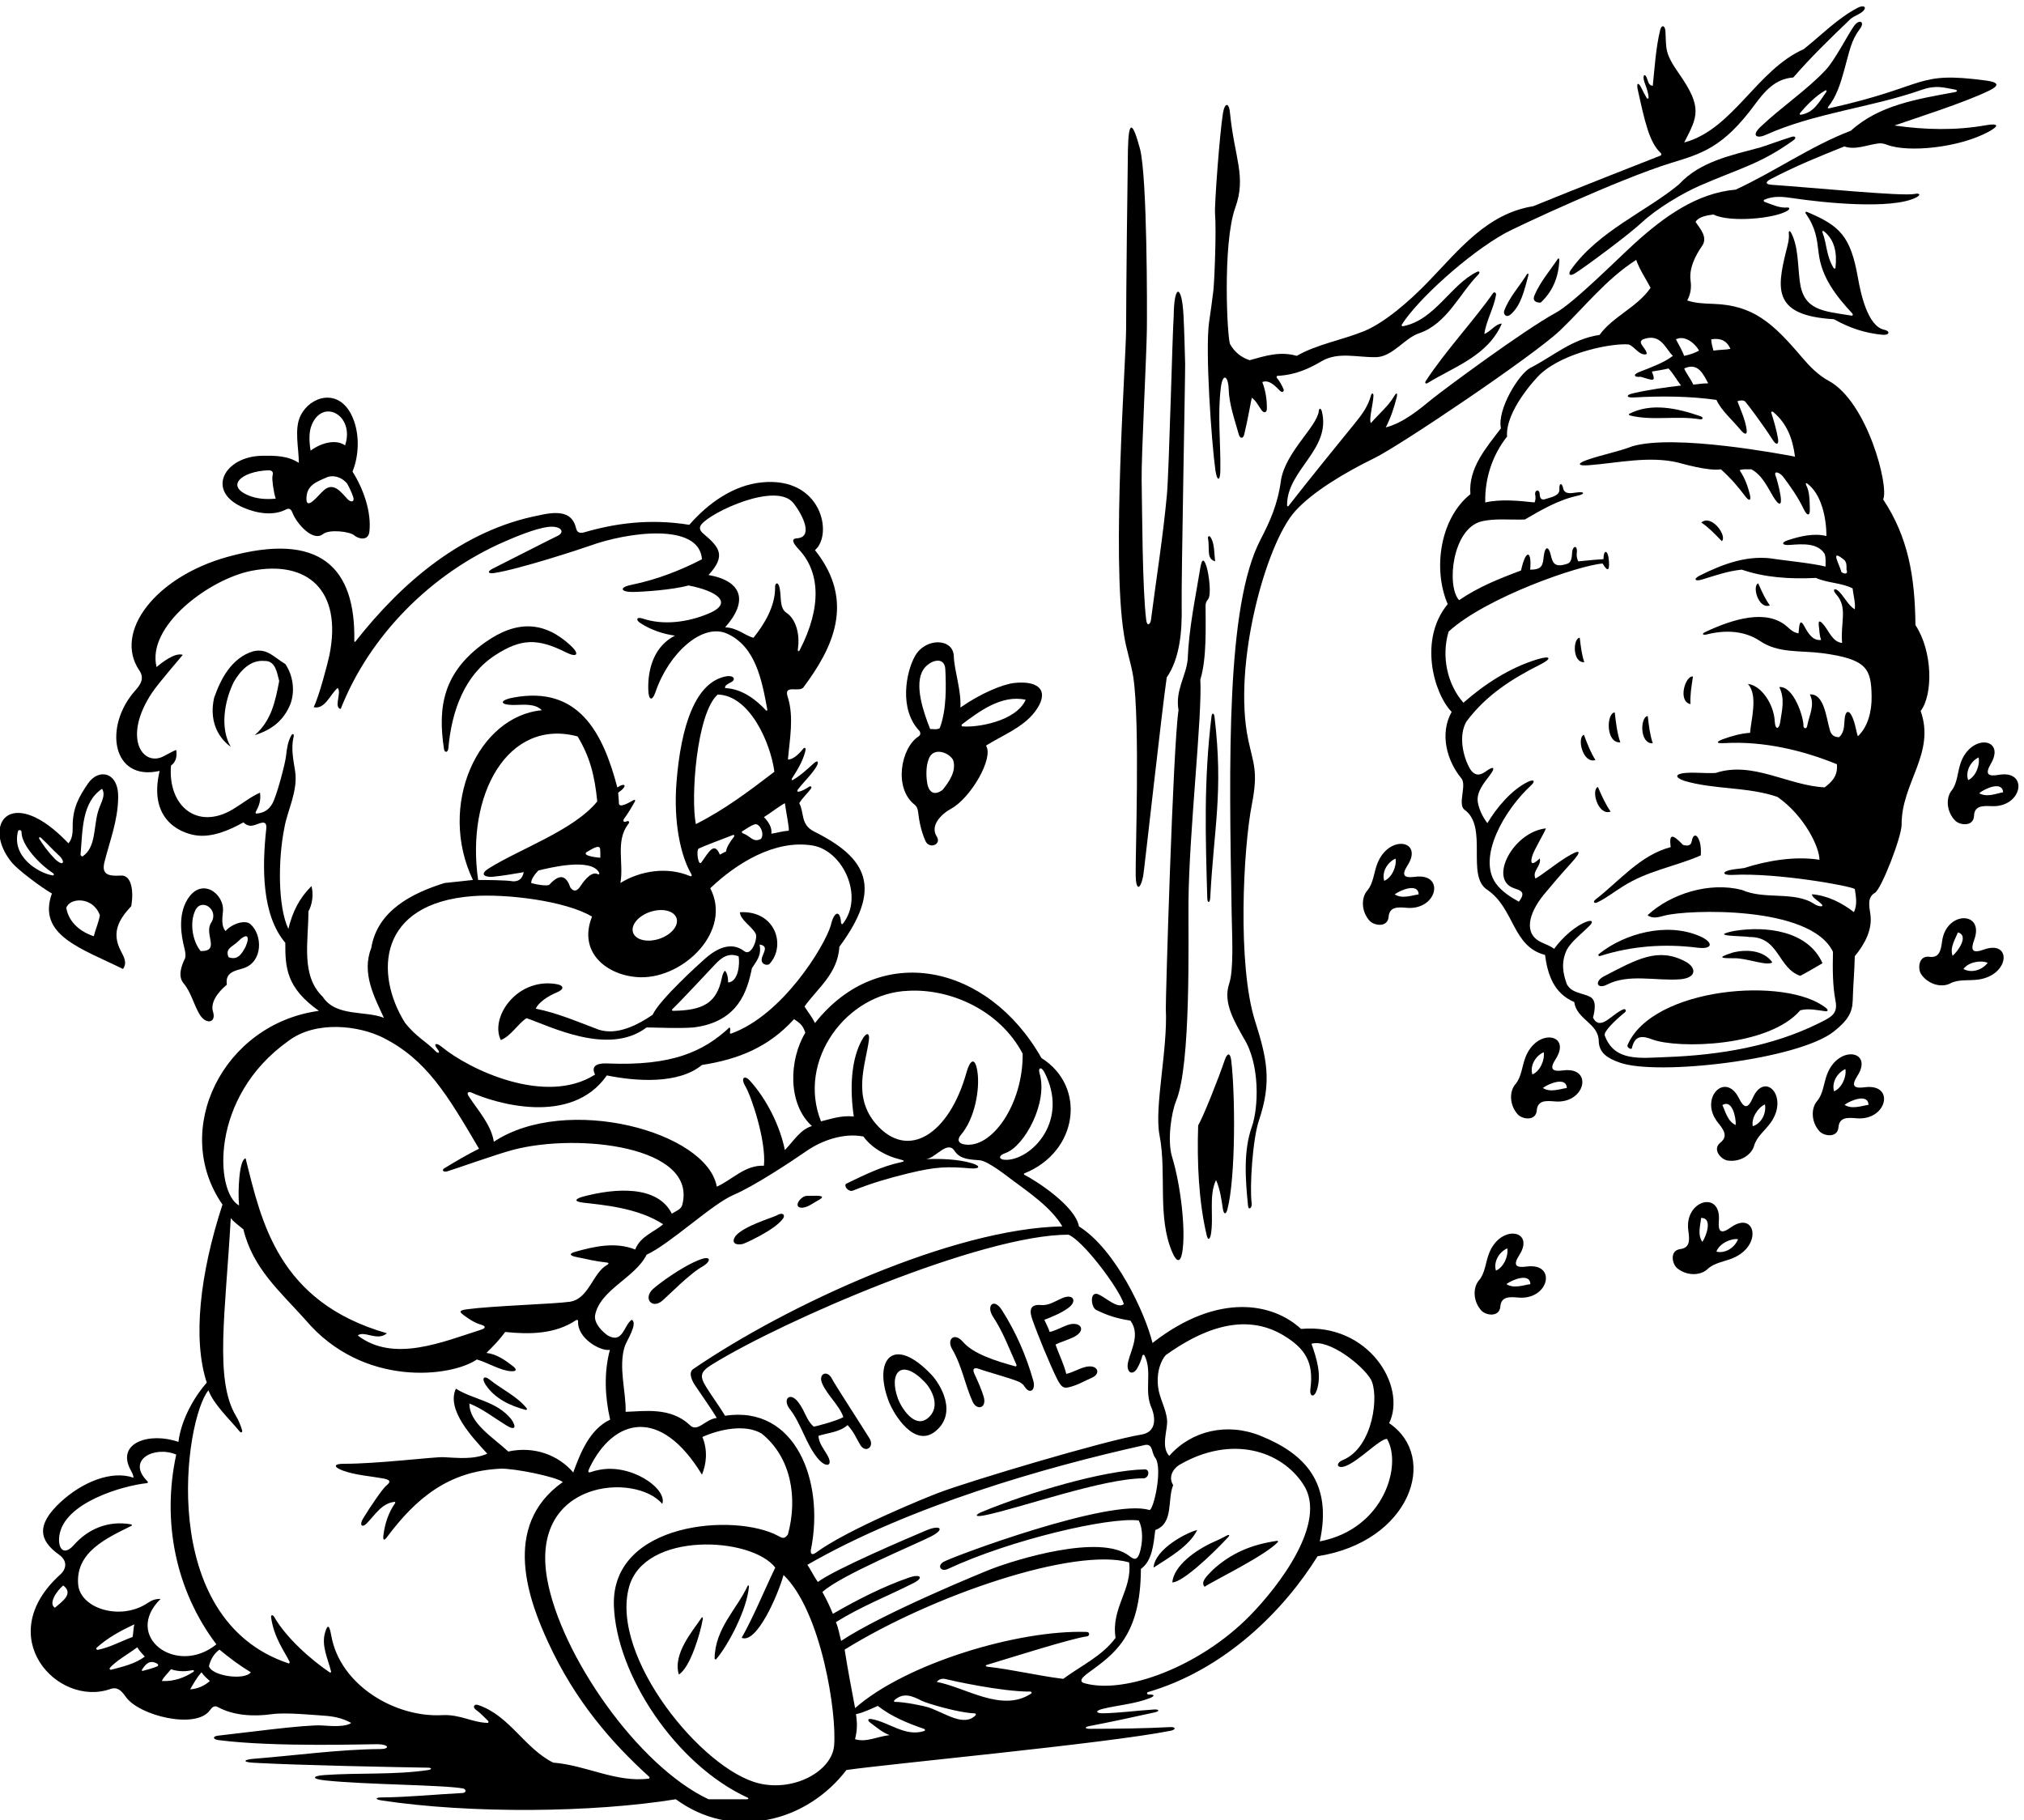 <?xml version="1.0" encoding="UTF-8" standalone="no"?>
<svg xmlns:inkscape="http://www.inkscape.org/namespaces/inkscape" xmlns:sodipodi="http://sodipodi.sourceforge.net/DTD/sodipodi-0.dtd" xmlns="http://www.w3.org/2000/svg" xmlns:svg="http://www.w3.org/2000/svg" version="1.1" id="svg1" width="668.423" height="601.118" viewBox="0 0 668.423 601.118">
  <defs id="defs1"></defs>
  <g id="g1" transform="translate(-68.918,-217.195)">
    <path id="path1" d="m 3548.39,5139.05 c 0.97,69.72 -7.27,138.41 1.28,205.75 4.74,37.35 18.33,28.54 19.4,-4.32 1.26,-38.46 15.09,-76.22 25.11,-112.41 3.02,-10.87 10.77,-11.04 13.37,-0.46 9.63,39.27 17.6,88 18.99,91.58 10.07,-6.97 15.71,-18.93 24.05,-30.73 5.68,-8.02 12.99,-6.83 13.26,2.95 0.53,18.68 -2.24,43.46 -11.31,66.78 17.11,6.42 31.41,-9.22 43.82,-21.59 6.44,-6.42 11.42,-1.24 8.67,4.59 -4.4,9.33 -8.64,18.45 -16.07,26.99 -1.52,1.75 -0.98,5.23 1.03,5.33 48.14,2.38 83.25,20.84 110.31,36.65 40.85,23.86 88.82,8.8 135,9.79 41.16,1.08 70.42,47.66 107.25,59.58 68.7,23.56 100.09,98.76 146.51,145.71 4.79,4.85 2.66,9.42 -3.13,6.65 -65.88,-31.52 -104.43,-120.1 -184.47,-135.2 -1.81,-0.34 -3.65,2.24 -2.63,3.86 37.98,60.83 163.58,175.65 257.04,227.5 23.88,13.25 282.06,134.39 413.17,174.58 74.4,22.8 127.68,37.71 206.01,143.94 24.28,32.93 50.73,64.72 95.95,67.81 42.25,48.75 88.83,94.26 139.75,143.01 5.38,5.82 14.09,9.79 22.39,14.14 24.32,12.73 17.74,26.38 -2.76,15.61 -49.84,-26.21 -87.58,-65.89 -133.38,-102.34 -117.01,-52 -175.51,-199.34 -296.84,-231.84 32.66,63.77 46.72,85.88 -12.82,170.83 -36.86,52.59 -31.2,61.8 -33.79,105.4 -0.9,15.14 -9.75,16.6 -12.99,3.37 -10.64,-43.38 -13.71,-92.7 -18.41,-138.76 -8.67,0.54 -11.1,7.85 -13.4,15.57 -5.27,17.65 -13.4,11.83 -7.6,-5.62 4.45,-13.36 10.26,-26.23 10.56,-39.63 0.06,-2.37 -3.12,-3.22 -4.47,-1.02 -4.88,7.96 -9.6,17.7 -14.22,26.78 -7.14,14.01 -11.56,9.84 -8.44,-4.44 17.7,-81.05 29.16,-132.05 56.67,-157.94 2.3,-2.16 4.12,-6.41 -2.64,-8.12 -3.15,-1.31 -213.56,-83.64 -313.3,-124.59 -114.33,-18.39 -182.63,-106.4 -259.78,-186.52 -49.47,-51.38 -110.73,-103.65 -161.24,-124.09 -54.18,-21.94 -115.49,-32.03 -166.16,-60.98 -42.25,11.91 -78,0 -117.01,-10.84 -21.52,6.96 -38.23,21.33 -48.41,39.62 -7.24,13.02 -19.5,249.81 12.86,339.52 27.75,76.92 -2.13,123.6 -13.03,232.95 -2.24,29.05 -13.27,28.22 -17.67,1.42 -8.1,-49.23 -21.44,-229.08 -19.68,-249.51 3.48,-40.34 -1.3,-167.09 -4.26,-192.03 -3.14,-26.45 -6.84,-52.35 -10.37,-76.23 -10.39,-70.32 5.99,-301.35 15.54,-369.05 3.91,-27.72 11.9,-28.26 12.29,0" style="fill:#000000;fill-opacity:1;fill-rule:nonzero;stroke:none" transform="matrix(0.133,0,0,-0.133,0,1056)"></path>
    <path id="path2" d="m 5287.34,4541.34 c 31.04,41.37 29.91,148.2 -13,213.42 -1.09,121.33 -18.42,218.84 -80.17,312.01 15.15,31.65 -38.94,241.99 -134.97,294.3 -26.46,14.41 -46.92,35.31 -66.04,57.83 -73.04,86.04 -121.52,130.04 -220.56,133.38 -22.51,0.76 -45.14,1.62 -64.86,8.5 8.15,15.73 10.8,30.68 8.29,48.86 -4.34,31.36 12.1,62.81 28.54,86.56 15.17,21.67 -5.41,43.34 -16.25,59.59 7.59,13 28.17,16.25 44.42,18.42 39.69,-20.64 155.39,-10.31 185.33,10.44 4.5,3.13 3.48,7.36 -1.12,6.92 -20.96,-2 -40.13,8.06 -57.5,14.14 -2.18,0.77 -2.52,4.18 -0.54,5.08 22.77,10.33 47.01,7.57 71.9,3.84 70.98,-10.64 244.55,-29.34 305.58,1.97 11.43,5.87 9.72,11.45 -4.55,8.59 -31.15,-6.23 -252.28,15.83 -354.48,22.77 -14.69,0.93 -16.93,6.46 -3.34,13.65 61.47,32.49 123.15,57.37 183.73,81.6 27.09,-9.75 57.42,4.33 85.59,7.58 7.8,0.68 14.54,-1.19 20.86,-3.58 52.07,-19.74 177.99,-7.57 251.78,32.47 28.8,15.62 23.15,21.47 -7.31,16.07 -74.49,-13.21 -150.79,-11.46 -226.33,-0.54 49.48,17.33 175.87,57.31 235.7,86.94 24.74,12.25 24.14,20.39 -9.14,24.78 -177.94,23.47 -138.26,-13.2 -389.35,-69.2 -2.07,-0.46 -3.53,1.7 -2.24,3.28 20.27,24.81 30.7,57.25 39.99,90.92 13.87,50.22 17.42,74.09 38.47,102.27 14.44,18.39 -0.18,25.98 -12.93,9.48 -13.29,-17.19 -47.56,-85.1 -70.92,-110.11 -47.15,-50.46 -108.87,-91.14 -162.17,-141.61 -24.43,-23.26 -7.86,-29.37 12.1,-20.4 124,55.71 259.74,67.31 386.33,111.64 38.01,13.32 54.93,6.25 84.76,1.05 4.78,-0.84 7.48,-4.74 -1.02,-6.26 -92.83,-17.09 -188.04,-32.07 -257.92,-95.78 -97.5,-36.83 -189.59,-101.83 -286.01,-146.25 -96.27,-8.48 -177.32,-66.7 -251.65,-134.2 -42.38,-38.48 -150.62,-147.29 -194.55,-171.24 -81.05,-44.18 -282.15,-193.75 -305.11,-212.46 -36.9,-30.06 -74.13,-61.18 -117.55,-72.54 11.73,22.72 20.97,49.39 27.07,74.68 2.92,12.09 -0.65,12.28 -6.27,2.78 -14.66,-24.75 -37.28,-43.14 -57.63,-66.62 -5.69,8.12 5.08,44.89 6.25,67.34 0.38,7.48 -4.5,8.24 -6.25,0.85 -7.37,-26.75 -22.13,-46.9 -38.82,-67.37 -42.8,-52.49 -115.14,-141.61 -166.16,-207.13 -1,-1.3 -3.23,-0.05 -3.25,1.83 -1.01,88.17 110.49,138.53 86.25,233.85 -2.86,9.3 -7.25,7.1 -7.55,-0.2 -5.36,-38.99 -81.73,-100.67 -93.64,-170.01 -8.2,-61.96 -27.84,-103.72 -51.61,-149.85 -84.39,-163.74 -77.84,-542.19 -71.05,-927.76 1,-56.49 5.67,-138.73 -6.34,-174.23 -15.92,-47.04 14.64,-95.34 35.82,-133.79 41.59,-65.51 37.32,-173.93 20.62,-220.96 -21.28,-59.93 -15.94,-130.59 -9.5,-195.46 1.38,-13.9 10.72,-5.08 9.16,5.08 -5.5,39.06 2.2,159.45 18,206.22 32.55,96.4 19.7,154.31 -9.75,247.19 -43.97,138.6 -29.45,427.03 -7.8,537.62 16.14,82.43 3.74,100.05 -8.98,160.06 -39.29,185.25 43.51,486.88 116.34,567.81 44.08,48.97 125.8,97.18 196.93,131.88 63.53,30.99 395.37,254.58 460.71,316.78 60.83,57.92 113.69,126.76 189.3,175.43 8.67,-24.92 23.84,-46.59 35.75,-69.34 -33.58,-48.75 -94.25,-71.5 -126.75,-117 -69.25,-10.19 -116.48,-53.88 -171.39,-81.57 -28.91,-14.59 -83.52,-104.24 -73.45,-150.27 -36.84,-48.75 -81.25,-98.59 -75.84,-163.59 -76.44,-61.16 -93.27,-187.87 -56.33,-273.01 -72.4,-87.21 -35.07,-221.08 9.75,-267.59 -30.33,-54.17 -11.92,-121.34 23.83,-164.67 14.55,-16.21 -9.29,-63.59 7.59,-78 60.67,-42.26 3.14,-165.49 57.42,-199.34 67.6,-46.56 61.75,-140.84 143,-161.43 6.5,-48.75 21.67,-95.33 72.58,-117 5.96,-43.67 60.11,-52.79 60.82,-96.5 0.5,-31.09 23.8,-43.83 52.26,-53.96 93.12,-33.17 443.75,6.97 532.1,77.72 34.12,27.32 45.52,46.54 46.32,76.91 1.06,40.21 4.16,67.62 5.11,109.58 25.48,30.95 44.32,66.91 38.63,104.65 -3.19,21.2 -7.47,41.81 11.25,52.68 16.12,9.36 66.59,139.03 66.42,169.85 -0.56,103.37 84.5,176.25 47.29,281.68 z m -234.47,1537.09 c -17.74,-24.67 -30.23,-51.52 -63.6,-56.61 -1.7,-0.26 -3.09,2.13 -1.92,3.56 15.1,18.41 39.39,43.67 63.1,56.76 2.78,1.54 4.31,-1.08 2.42,-3.71 z m 44.88,-1162.25 c 6.5,-6.5 5.42,-15.17 5.42,-23.83 5.41,-13.01 -7.59,-10.84 -13,-5.42 -2.17,14.08 -31.42,61.75 7.58,29.25 z m -282.76,524.35 c -10.21,-2.34 -28.01,-2.07 -42.25,-4.33 -2.5,9.35 -5.22,18.54 -5.42,28.16 27.28,3.93 40.09,-6.5 47.67,-23.83 z m -55.25,-85.58 c -15.93,-0.02 -25.07,-2.44 -37.08,-2.98 -7.66,16.43 -17.09,26.81 -22.5,39.81 34.35,16.41 47.89,-14.9 59.58,-36.83 z m -22.75,81.25 c -9.75,-5.42 -21.77,-9.95 -36.91,-13.07 -4.33,11.92 -12.93,27.15 -20.51,41.23 24.97,11.94 50.71,-14.7 57.42,-28.16 z m 394.34,-957.7 c -3.63,10.91 -5.53,24.57 -9.38,36.43 -11.23,34.51 -22.94,30.23 -24.04,-1.4 -0.52,-14.81 -3.11,-28.49 -13.16,-37.2 -14.22,0 -20.06,7.47 -23,17.83 -9.29,32.64 -14.29,90.7 -49.59,88.34 13.27,-26.54 -1.66,-51.42 -6.32,-76.82 -1.34,-11 -9.66,-7.41 -9.52,-1.32 0.48,21.53 -23.94,98.81 -59.99,96.56 13.98,-29.83 7.11,-54.85 2.16,-87.48 -2.65,-17.42 -12.3,-20.58 -13.52,2.67 -2.16,41.36 -32.92,88.78 -66.65,92.39 26,-28.16 7.59,-89.91 5.42,-121.33 -21.83,-1.41 -44.13,-7.4 -65.98,-15.29 -19.6,-7.07 -18.86,-11.53 2.74,-10.28 96.51,5.57 194.46,-17.92 278.83,-52.44 3.04,-31.01 -15.17,-45.5 -30.33,-57.41 -91,4.33 -178.76,66.08 -270.84,35.75 -25.08,-1.48 -50.16,2.07 -74.9,0.04 -24.32,-2 -28.45,-10.43 -3.92,-19.24 73.4,-22.38 159.66,-14.79 232.66,-40.39 67.32,-47.43 104,-124.9 104,-156 -60.67,9.75 -130,-2.17 -187.43,-20.59 -9.55,-1.59 -21.46,-2.14 -32.77,-4.46 -23.47,-4.81 -20.24,-13.81 4.19,-12.5 109.56,5.83 293.06,-27.26 303.76,-35.04 3.25,-20.58 6.5,-39 -2.16,-57.42 -29.26,22.75 -65.01,41.17 -104.01,44.42 -1.49,-4.96 9.76,-13.11 18.63,-19.96 17.47,-13.48 -2.02,-11.56 -12.44,-4.6 -49.98,33.39 -123.47,9.88 -180.61,35.4 -81.25,20.58 -176.59,-9.75 -234.01,-62.84 12.48,-9.71 28.07,-4.77 43.08,-0.81 55.31,14.6 361.9,26.26 417.35,-90.19 -0.95,-42.19 -1.07,-83.52 6.43,-122.51 6.3,-32.79 -12.8,-40.5 -42.77,-55.35 -112.55,-55.81 -243.23,-78.59 -377.45,-83.43 -64.56,-2.33 -128.61,-12.06 -152.81,53.28 -3.95,9.79 26.21,38.48 50.29,58.13 4.06,3.31 1.12,9.18 -4.13,7.12 -28.13,-10.99 -57.15,-55.52 -75.41,-20.83 4.33,17.33 9.75,43.33 -7.58,52 -18.42,9.75 -45.51,8.67 -57.42,31.42 -9.39,25.8 -15.17,53.08 0,85.58 12.27,21.49 37.34,40.14 56.21,59.11 9.73,9.75 7.42,15.28 -5.86,10.8 -27.34,-9.23 -61.7,-39.64 -81.77,-67.74 -9.37,6.87 -20.19,10.87 -30.99,15.71 -45.48,20.43 -33.65,70.64 5.06,118.47 8.86,10.96 41.53,49.73 67.89,78.52 27.66,30.2 25.15,37.36 -11.81,14.51 -28.09,-17.38 -61.12,-44.65 -76.73,-52.79 -8.67,19.5 15.16,30.34 10.83,49.84 -21.67,-20.04 -23.29,-11.11 -19.1,4.87 4.2,15.98 31.02,59.05 34.27,69.88 -81.45,-9.05 -142.67,-125.89 -80.04,-148.33 15.7,-5.63 32.37,-8.51 12.87,-33.67 -19.64,10.83 -43.08,25.47 -57.38,45.77 -45.95,65.27 21.84,182.35 87.37,242.66 11.88,10.94 7.77,16.37 -7.38,9.11 -41.38,-19.86 -79.54,-66.54 -100.61,-102.54 -9.75,11.92 -20.59,32.5 -23.84,52 -3.79,25.22 14.56,46.73 29.46,66.43 15.07,19.93 10.86,25.06 -10.5,9.41 -15.95,-11.7 -28.24,-8.37 -37.38,5.41 -18.41,30.34 -30.33,84.51 -9.75,119.18 49.13,65.8 113.31,106.23 182.39,140.96 31.17,15.67 26.99,23.51 -6.21,13.44 -70.14,-21.28 -132.06,-62.59 -183.76,-107.82 -40.08,45.5 -55.25,114.83 -36.83,176.59 93.77,85.68 324.61,164.87 382.42,169 9.42,-15.69 17.69,-23.88 15.76,5.58 -1.95,29.79 -13.59,30.33 -13.59,5.26 -19.14,-1.06 -43.68,-3.6 -62.69,-5.46 -3.49,8.56 -4.78,13.42 -3.32,22.94 1.22,18.08 -9.93,15.7 -11.69,0.85 -0.85,-7.17 0.22,-25.59 -11.68,-29.54 -32.61,-11.08 -36.94,2.39 -41.59,21.98 -5.24,22.09 -14.28,22 -17.33,-3.3 -2.4,-19.95 -2.02,-33.92 -33.7,-33.47 4.3,47.31 -10.63,52.9 -22.75,-2.17 -55.26,-20.59 -106.18,-41.17 -153.84,-73.67 -32.11,36.13 -16.24,177.79 55.42,195.55 33.62,8.33 72.42,3.25 108.17,4.87 39.81,23.15 82.77,48.66 130.93,58.98 18.14,3.88 18.59,11.14 -2.57,8.03 -14.45,-2.13 -29.29,-4.8 -33.24,9.31 -3.05,17.02 -10.74,13.55 -9.55,-0.66 1.38,-16.34 -18.09,-19.72 -34.84,-25.06 -7.37,-2.35 -12.98,-1.11 -13.96,10.48 -0.03,16.25 -13.81,12.6 -11.18,-0.55 1.22,-6.08 0.9,-13 -1.76,-18.28 -39,4.34 -84.5,8.67 -122.42,0 -1.09,61.76 18.42,118.09 54.17,163.59 -4.45,63.72 72.24,145.48 82.42,154.86 60.86,56.06 182.85,77.84 219.84,73.73 15.16,-5.41 27.08,-29.25 44.41,-23.83 1.09,14.08 -26,28.17 -8.66,36.83 44.41,16.25 55.6,-24.34 73.67,-41.16 -20.78,-16.45 -52.62,-28.06 -83.93,-40.35 -16.9,-6.82 -10.98,-13.59 3.74,-11.56 30.11,-8.18 39.45,-15.58 28.18,12.91 13.01,2.16 27.09,4.33 41.17,7.58 11.92,-11.92 20.05,-28.44 31.42,-42.25 -39.36,-4.64 -81.48,-10.37 -121.64,-19.94 -16.21,-3.86 -13.64,-10.79 3.58,-9.77 67.66,4 138.46,3.45 205.81,-6.05 12.04,-26.64 39.07,-49.2 60.55,-75.23 9.09,-11.02 16.38,-12.52 14.29,2.01 -3.6,24.97 -14.5,47.47 -22.84,69.97 6.2,2.36 15.39,3.2 19.48,-1.08 5.53,-5.78 45.47,-59.05 67.93,-94.63 9.38,-14.85 15.8,-11.99 13.35,3.03 -3.28,20.05 -11.24,47.57 -16.67,63.94 -1.06,3.18 2.48,4.05 4.98,1.93 33.4,-28.35 47.89,-64.4 53.94,-110.77 -32.77,6.11 -296.84,56.33 -403.01,26 -39.81,-15.25 -77.64,-21.22 -115.55,-35.01 -23.34,-8.5 -20.1,-14.34 6.06,-12.36 71.04,5.4 149.56,23.61 221.08,6.86 9.15,-2.14 76.91,-22.33 107.25,-16.91 24.51,-21.79 42.93,-43.57 60.37,-66.63 9.97,-13.6 15.39,-11.44 11.84,3.49 -5.22,20.61 -11.22,39 -25.63,60.98 8.51,2.93 17.33,2.16 29.25,2.16 27.15,-15.18 39,-42.72 54.21,-67.86 14.34,-23.73 22.44,-23.81 18.14,2.75 -3.33,20.6 -10.36,44.41 -11.81,47.92 -6.65,16.09 10.88,8.51 18.12,-1.06 19.19,-25.34 37.46,-51.67 51.65,-81.14 8.16,-16.97 15.35,-17.18 14.86,0.41 -0.59,21.48 -0.31,43.39 -9.32,60.12 -1.63,3.02 -0.31,5.77 2.67,3.59 34.77,-25.48 47.82,-83.76 47.82,-130.48 -30.95,7.73 -64.63,-0.22 -95.62,-10.33 -17.8,-5.81 -14.73,-13.34 4.54,-11.76 33.25,2.71 69.71,4.93 86.75,-22.33 3.25,-9.75 2.16,-20.59 2.16,-31.42 -27.08,7.58 -112.94,16.64 -122.64,18.41 -68.5,12.45 -131,-11.57 -189.15,-40.39 -16.99,-8.43 -13.73,-15.98 5.94,-9.95 32.1,9.83 63.25,20.89 97.85,24.35 56.34,-19.51 119.17,-23.84 184.17,-20.59 29.25,-13 63.92,-11.92 91,-26 2.17,-18.42 7.59,-36.83 5.42,-52 -15.48,9.29 -24.33,28.54 -38,43.12 -11.19,11.93 -19.48,6.56 -8.24,-5.79 29.72,-32.67 10.16,-71.01 14.82,-120.75 -23.56,2.44 -31.89,28.04 -45.55,44.79 -10.71,13.14 -14.07,10.06 -12.23,-2.95 1.68,-11.94 1.25,-23.68 5.78,-34.25 -20.73,-3.41 -33.03,17.64 -40.92,32.24 -7.46,13.79 -11.55,15.63 -13.7,0.17 -0.59,-4.18 -1.15,-9.51 -1.71,-16.16 -12.32,1.94 -19.6,8.93 -27.87,16.32 -50.8,45.41 -134.95,19.25 -203.74,-13.1 -9.83,-4.62 -6.19,-8.55 4.83,-5.76 44.06,11.16 91.55,9.61 130.36,-15.88 45.5,-31.69 101.36,-23.77 153.87,-30.62 113.25,-14.79 123.01,-39.13 124.14,-107.25 0.61,-36.98 -8.93,-75.75 -34.26,-99.39" style="fill:#000000;fill-opacity:1;fill-rule:nonzero;stroke:none" transform="matrix(0.133,0,0,-0.133,0,1056)"></path>
    <path id="path3" d="m 3309.11,4730.93 c 5.18,-36.23 17.68,-69.94 23.11,-105.48 17.05,-111.69 4.95,-445.73 5.95,-492.75 0.79,-36.72 10.84,-37.29 18.54,-1.71 2.3,10.62 47.74,422.26 58.57,493.76 32.08,46.51 38.33,112.48 37.1,177.44 -1.19,63.52 9.16,581.07 8.59,601.78 -1.09,39.83 -2.06,79.73 -4.06,119.35 -4,78.98 -23.74,78.92 -24.29,-0.86 -2.99,-33.78 -11.59,-386.32 -16.88,-443.58 -9.74,-105.54 -26.33,-207.86 -39.63,-311.3 -1.43,-11.12 -9.74,-17.23 -11.82,-0.31 -9.7,78.98 -9.9,270.05 -11.31,346.38 -1.1,60.05 12.18,308.56 12.97,375.79 0.61,52 0.98,374.17 -16.83,446.92 -18.57,68.9 -28.6,74.44 -30.22,-0.85 -0.92,-42.44 -4.65,-375.37 -4.52,-445.22 0.15,-74.04 -36.68,-568.69 -5.27,-759.36" style="fill:#000000;fill-opacity:1;fill-rule:nonzero;stroke:none" transform="matrix(0.133,0,0,-0.133,0,1056)"></path>
    <path id="path4" d="m 4687.15,5848.96 c -82.74,-68.44 -200.15,-115.69 -268.69,-212.59 -5.94,-8.4 -4.63,-17.2 9.33,-9.01 18.73,10.99 131.07,93.49 167.51,127.36 37.42,34.78 100.7,72.28 143.47,90.99 99.44,43.47 150.12,53.26 233.56,113.49 6.22,4.49 4.68,10.88 -5.06,7.88 -29.21,-9.02 -68.58,-23.68 -76.95,-25.97 -72.73,-19.91 -150.57,-34.86 -203.17,-92.15" style="fill:#000000;fill-opacity:1;fill-rule:nonzero;stroke:none" transform="matrix(0.133,0,0,-0.133,0,1056)"></path>
    <path id="path5" d="m 1122.79,5046.25 c 37.02,-15.8 75.9,-19.86 105.37,-4.55 9.1,4.72 13.15,-0.35 16.23,-8.15 11.33,-28.72 51.45,-72.52 75.93,-52.89 15.87,12.72 66.87,6.11 77.2,-2.96 10.57,-9.31 35.2,-14.97 37.87,8.91 5.49,48.93 -14.74,106.48 -41.94,149.23 17.24,41.74 18.52,99.44 -3.16,141.91 -33.41,65.42 -101.41,45.26 -125.49,-2.23 -16.78,-33.1 -4.6,-80.77 -4.6,-118.02 -27.91,18.01 -58.82,18.06 -91.47,17.56 -93.47,-1.42 -141.24,-88.15 -45.94,-128.81 z m 169.25,205.17 c 27.84,67.97 107.8,23.83 82.99,-50.58 -20.58,15.16 -56.5,8.45 -85.58,-13 -3.39,20.31 -5.08,44.86 2.59,63.58 z m 40.74,-128.58 c 20.58,5.41 39.08,-5.8 47.67,-17.34 6.01,-10.68 10.78,-21.37 14.58,-32.06 4.64,-13.07 -5.31,-15.26 -14.13,-5.73 -16.92,18.28 -35.75,44.75 -61.12,19.37 -12.32,-11.37 -40.4,-47.63 -40.7,-19.5 -0.37,34.86 25.16,42.92 53.7,55.26 z m -147.34,16.25 c 11.38,-0.55 11.11,-6.78 9.35,-14.36 -1.77,-7.58 2.71,-39.85 7.99,-56.07 -19.5,-1.95 -42.11,-1.16 -61.3,5.61 -67.42,23.83 -24.77,62.68 43.96,64.82" style="fill:#000000;fill-opacity:1;fill-rule:nonzero;stroke:none" transform="matrix(0.133,0,0,-0.133,0,1056)"></path>
    <path id="path6" d="m 5071.75,5514.2 c 39,-21.67 76.11,-34.32 120.53,-38.66 17.86,-1.64 20.35,9.15 4.42,12.52 -41.12,8.71 -58.31,90.18 -65.16,129.05 -18.31,103.83 -45.06,129.17 -126.54,163.51 -2.61,1.1 -4.98,-0.88 -3.57,-2.93 25.89,-37.76 28.21,-62.71 32.65,-99.61 7.35,-61.07 44.06,-106.96 83.68,-149.85 1.99,-2.16 0.92,-5.62 -1.58,-5.21 -71.34,11.35 -119.74,12.67 -128.98,84.87 -5.47,42.8 -3.5,87.59 -22.02,121.72 -2.93,5.4 -5.88,3.48 -5.27,-2.4 1.55,-14.98 -3.16,-29.77 -6.84,-44.72 -23.37,-94.88 -31.91,-159.44 118.68,-168.29 z m 4.02,127.48 c -0.23,-2.04 -3.22,-2.5 -4.33,-0.69 -19.19,31.16 -16.26,58.36 -28.14,89.28 -0.9,2.34 1.25,4.25 3.19,2.73 28.1,-21.87 33.32,-55.21 29.28,-91.32" style="fill:#000000;fill-opacity:1;fill-rule:nonzero;stroke:none" transform="matrix(0.133,0,0,-0.133,0,1056)"></path>
    <path id="path7" d="m 3967.52,2773.02 c 44.34,91.44 -50.74,249.09 -218.84,234 -68.3,63.43 -204.64,93.13 -368.77,-34.86 -17.91,73.68 -91.47,232.46 -182.66,289.45 -9.2,51.1 -107.79,114.4 -135.55,128.09 -1.67,0.82 -1.24,3.05 0.22,3.63 132.7,53.15 155.36,215.1 42.16,286.46 -132.37,233.61 -401.27,290.92 -562.26,86.67 -8.74,17.54 -17.34,27.08 -26,41.17 32.5,45.5 82.43,81.32 86.66,148.42 107.5,145.26 70.25,219.82 -62.83,286.01 -34.5,17.6 -23.83,46.58 -36.83,70.42 8.12,13.81 21.73,25.18 29.4,36.86 2.55,3.9 -1.51,6.47 -5.15,3.95 -9.04,-6.27 -18.81,-11.38 -26.98,-12.5 -1.7,-0.23 -2.56,3.09 -1.34,4.71 14.71,19.54 35.86,39.05 46.82,58.17 6.97,12.17 2.71,16.44 -6.77,7.72 -16.65,-15.29 -35.13,-31.95 -52.36,-41.52 -2.15,-1.19 -3.25,1.64 -1.67,4.09 12.94,20.13 26.21,41.27 32.91,66.87 2.45,9.38 -1.04,12.3 -6.59,5.02 -10.29,-12.62 -23.93,-25.04 -36.44,-25.04 4.33,49.84 15.17,105.09 0,153.84 -12.66,35.41 28.17,10.83 39,26 69.98,94.33 131.07,211.01 28.17,340.18 45.43,38.25 17.25,183.07 -131.91,168.22 -70.02,-6.96 -132.57,-50.81 -180.1,-105.39 -99.6,16.04 -185.26,3.25 -260.01,-18.41 -12.41,-3.61 -18.81,-0.58 -21.23,9.98 -8.58,37.4 -38.71,44.22 -90.36,32.27 -191.37,-36.55 -342.19,-167 -457.77,-314.04 -0.89,-1.12 -2.57,-0.1 -2.54,1.54 3.71,181.13 -83.2,273.7 -315.38,208.87 -178.93,-49.97 -283,-186.72 -218.321,-281.82 13.129,-19.3 3.414,-34.66 -9.801,-49.39 -80.21,-89.42 -58.078,-227.2 60.204,-200.02 -28.18,-118.34 47.73,-152.88 88.018,-159.71 41.06,-6.97 85.93,12.77 119.99,31.88 17.7,-16.86 30.81,-3.55 45.96,-0.89 10.23,1.79 11.78,-5.71 10.64,-16.14 -10.14,-93.25 -11.72,-212.31 47.4,-281.98 -0.33,-62.46 2.94,-111.89 83.42,-169 -237.85,-32.34 -368.21,-295.58 -239.42,-481.02 -56.4,-172.69 -74.266,-335.05 -39.01,-442.01 -27.92,-31.79 -62.83,-87.75 -70.416,-147.34 -70.918,24.98 -154.836,-1.56 -119.047,-68.9 3.711,-6.98 7.461,-13.46 7.461,-19.94 -54.075,18.93 -127.106,-10.66 -181.055,-60.63 -61.07,-56.55 -53.316,-95.19 -4.188,-130.14 24.93,-17.74 15.754,-38.64 4.094,-49.12 -172.035,-154.49 -7.414,-331.04 123.766,-284.83 18.297,6.44 28.211,-5.18 38.613,-19.83 33.051,-46.54 173.872,-81.06 208.472,-33.03 5.36,7.45 11.05,13.13 20.47,7.73 37.92,-20.58 87.75,-23.83 133.25,-17.33 33.24,4.94 105.91,-2.17 128.52,-3.66 22.61,-1.49 44.82,-5.01 68.66,-18.01 -12.19,-9.75 -44.49,-8.53 -71.76,-6.4 -38.91,3.05 -206.58,-19.74 -258.78,-25.29 -13.6,-1.44 -14.06,-9.07 1.43,-11.07 140.46,-18.1 378.22,-9.66 395.42,-10.1 27.93,-0.73 29.85,-11.86 6.75,-12.04 -104.28,-0.83 -211.34,-16.06 -315.69,-24.23 -22.18,-1.73 -31.12,-8.13 1.69,-9.91 117.79,-6.43 344.11,-10.64 431.63,-12.15 10.18,-0.17 10.18,-4.38 -0.08,-5.92 -82.23,-12.31 -172.28,-6.37 -257.21,-12.38 -29.78,-2.11 -33.06,-9.54 1.66,-13.27 100.5,-10.78 295,-11.01 342.79,-20.09 8.27,-1.57 8.5,-10.84 -1.63,-11.25 -64.74,-3.22 -133.28,-10.35 -200.62,-10.96 -16.63,-0.16 -16.61,-4.98 0.68,-7.58 220.89,-33.21 524.01,-30.31 729.74,3.05 66.87,-48.37 142.83,-67.06 228.49,-50.71 78.76,15.04 148.77,62.29 195.11,123.3 102.92,15.17 643.95,65.55 805.14,97.52 13.04,2.59 14.13,9.87 -1.6,9.04 -64.39,-3.43 -133.86,-4.16 -197.94,-4.25 -14.07,-0.02 -15.2,4.32 -2.5,6.76 55.46,10.66 107.69,21.91 162.65,34.1 12.54,2.79 11.41,7.96 -1.85,7.12 -42.49,-2.69 -84.37,-8.45 -125.3,-9.39 -19.92,-0.46 -21.64,6.27 -1.78,11.07 38.75,9.38 80,12.18 116.43,26.54 13.9,5.48 12.11,9.5 -2.91,8.95 -3.79,-0.14 -5.02,5.01 -1.81,5.94 191.4,55.84 337.53,202.5 421.5,337.45 230.09,35.79 302.4,245.98 177.67,330.43 z m -796.27,468.01 c 35.75,-14.08 125.67,-133.26 137.59,-172.26 -15.31,-12.75 -43.75,15.41 -63.02,23.95 -22.61,10.01 -19.07,-31.92 -5.7,-38.52 27.84,-13.74 50.34,-20.98 84.97,-26.59 24.13,-33.29 2.88,-69.13 -5.32,-100.66 -7.19,-27.62 10.44,-38.35 22.48,-17.29 5.55,9.7 9.7,20.14 12.69,31.34 0.56,2.12 3.97,2.44 5,0.42 20.73,-40.57 -2.27,-87.66 18.13,-131.85 1.9,-4.12 22.34,-57.09 -26.3,-64.99 -87.98,-14.3 -424.72,-114.69 -503.81,-144.76 -25.92,-9.86 -222.89,-89.17 -303.54,-148.18 -10.51,-7.69 -14.77,-3.05 -12.39,8.84 33.6,168.08 -38.26,357.48 -213.39,330.95 -14.08,23.25 -31.84,47.12 -46.9,71.3 -17.09,27.41 -14.7,37.94 14.87,56.22 176.98,109.35 668.5,322.08 884.64,322.08 z m -15.16,20.58 c -271.44,-4.98 -683.96,-195.17 -916.39,-354.07 -12.54,-8.14 -4.71,-28.3 6.36,-43.52 17.33,-26 36.83,-53.09 52,-78 -29.25,-3.25 -47.67,-37.14 -67.13,-17.68 -48.25,45.71 -114.88,33.93 -159.3,32.84 1.75,46.95 -18.84,112.04 -1.85,163.36 4.18,12.62 33.27,56.57 17.02,65.23 -19.5,-13 -21.66,-60.67 -59.59,-39 -15.16,10.84 -34.12,30.64 -31.41,49.84 11.91,63.91 99.67,93.16 127.84,150.58 59.04,27.43 162.5,125.67 215.59,148.42 49.97,21.19 138.84,79.6 182,109.43 36.4,25.18 91,45.5 140.84,35.75 21.62,-29.82 58.44,-49.15 90.13,-56.64 13.72,-3.24 12.85,-5.26 1.21,-7.7 -46.33,-9.73 -90.3,-31.89 -133.59,-52.67 -8.02,-4.44 4.33,-21.66 16.25,-17.33 45.67,18.51 90.64,31.4 136.7,42.67 71.3,17.44 98.91,17.21 155.57,12.54 22.45,-1.84 26.37,5.82 3.39,12.7 -34.3,10.26 -78.27,11.78 -113.66,10.09 24.92,4.34 52.72,47.46 70.42,20.59 13.99,-21.57 38.96,-21.19 62.75,-23.31 20.43,-1.83 68.59,-40.23 78,-47.19 45.78,-33.9 98.98,-70.2 126.85,-116.93 z m -44.52,382.54 c 61.24,-118.74 -28.72,-212.81 -90.86,-217.15 -22.86,-1.59 -26.17,9.78 -6.02,16.7 47.23,16.23 106.54,125.82 84.77,198.15 -4.08,13.54 4.08,17.73 12.11,2.3 z m -337.91,202.48 c 103.89,5.67 226.64,-47.69 283.84,-156 1.51,-125.31 -76.85,-237.94 -145.48,-225.33 -14.63,2.69 -17.8,12.21 -7.38,24.16 34.09,39.96 47.13,112.81 40.55,156.56 -5.77,38.37 -18.65,28.38 -27,-1.68 -42.49,-152.98 -145.05,-220.64 -224.92,-128.34 -58.86,68.04 -26.01,147.12 -17.68,207.13 2.46,17.76 -4.06,20.67 -13.2,7.98 -33.15,-52.37 -33.73,-133.31 -24.16,-196.49 -34.05,3.08 -60.02,-7.42 -81.45,-12.16 -60.49,151.23 64.06,319.02 216.88,324.17 z m -255.81,-104.11 c -40.75,-67.49 -44.29,-176.84 16.38,-231.73 -29.25,-8.67 -45.63,-37.74 -67.17,-59.59 -11.7,58.54 -44.5,125.87 -87.31,172.7 -13.05,14.28 -23,6.08 -11.04,-13.85 15.03,-25.01 52.57,-136.67 46.35,-197.85 -46.58,2.17 -76.92,-33.58 -117,-52 -24.47,137.04 -374.03,230.49 -553.6,111.59 -7.03,43.15 -39.15,77 -62.79,113.62 -6.19,9.59 1.17,11.18 6.92,8.59 56.84,-25.61 247.22,-85.23 336.46,42.46 74.75,-15.17 178.75,-21.67 236.17,26 91.01,14.08 165.76,44.42 228.6,113.75 17.91,-11.64 22.39,-17.43 28.03,-33.69 z m 17.95,464.87 c 75.03,-12.35 129.04,-126.24 75.01,-194.59 -1.27,-1.61 -4.08,0.1 -4.21,2.29 -2.05,33.51 -17.64,29.63 -25.78,-7.04 -16.3,-52.51 -119.74,-221.87 -247.01,-267.59 -7.24,-2.17 1.08,10.83 -4.33,15.17 -64.24,-59.83 -142.71,-96.18 -302.5,-89.44 -43.15,1.82 -35.63,-18.67 -31.18,-27.57 -123,-78.71 -313.53,13.01 -381.14,69.07 -13.38,11.09 -21.67,8.14 -9.85,-6.32 7.46,-9.13 1.58,-11.74 -5.28,-4.56 -22.91,23.96 -48,34.98 -75.98,70.8 -75.52,121.34 -67.29,296.21 168.13,314.08 83.1,6.31 231.17,-11.62 296.53,-50.89 -36.91,-92.28 42.5,-149.51 121.68,-150.57 107.19,-1.44 226.83,115.36 171.92,220.99 64.62,61.69 160.21,121.6 253.99,106.17 z m -557.01,-14.1 c 4.94,2.34 27,18.12 29.47,6.25 0.8,-6.73 0.7,-13.54 0.54,-22.49 -15.76,1 -50.83,6.41 -30.01,16.24 z m 24.35,-57.48 c -13.83,8.37 -31.43,-10.54 -43.05,-28.5 -13.31,-20.57 -21.94,-8.54 -25.37,-4.74 -10.18,28.44 -24.57,37.75 -52.25,7.76 -3.98,-4.55 -29.87,-0.48 -45.17,3.75 -1.09,9.75 11.34,24.82 17.84,31.32 23.74,5.54 131.12,33.28 150.87,-5.8 1.37,-2.71 -0.9,-4.99 -2.87,-3.79 z m -271.29,14.7 c -26.19,-16.5 -5.79,-22.26 9.9,-20.76 26.54,2.54 56.07,7.93 76.99,11.41 -4.15,-18.43 -13.9,-22.77 -26.24,-22.75 -17.77,3.29 -73.07,3.34 -87.04,3.39 -30.93,211.61 73.63,402.66 247,356.43 30.48,-50.99 42.25,-96.42 48.75,-161.42 -58.05,-71.54 -192.17,-117.68 -269.36,-166.3 z M 2133,4042.67 c 29.82,9.85 58.95,2.83 65.07,-15.69 6.11,-18.52 -13.1,-41.52 -42.91,-51.36 -29.82,-9.85 -58.95,-2.82 -65.07,15.69 -6.11,18.52 13.1,41.51 42.91,51.36 z m 113.06,217.81 c -13.17,64.61 1.69,275.28 54.17,321.75 79.66,-1.77 131.4,-120.17 140.83,-191.75 -63.71,-48.72 -122.96,-93.58 -195,-130 z m 161.42,-36.84 c -19.7,-9.96 -26.05,7.59 -43.68,13.47 -2.52,0.84 -4.94,3.91 -3.25,5.02 10.92,7.2 21.85,14.52 31.12,17.71 12.91,4.45 26.11,-24.42 15.81,-36.2 z m -67.03,5.1 c -8.64,-10.99 -17.91,-24.44 -19.64,-36.52 -4.4,-1.12 -10.33,-5.35 -15.17,-7.58 -13.53,32.38 -26.2,8.96 -45.76,-19.05 -7.93,-11.36 -13.75,30.66 -6.67,34.27 8.73,4.44 58.77,23.73 84.62,33.44 3.49,1.31 4.83,-1.74 2.62,-4.56 z m 136.36,15.48 c -15.16,-1.08 -29.25,-5.41 -43.33,-7.58 2.27,14.56 -6.5,29.25 -18.42,41.17 17.33,10.83 33.39,24.17 52,34.67 3.39,-24.05 10.84,-59.59 9.75,-68.26 z m -217.13,760.27 c 23.99,30.91 186.67,107.06 228.92,52.75 24.47,-31.45 49.13,-84.45 8.43,-87.06 -16.12,-1.04 -9.11,-12.89 4.69,-27.54 52.35,-55.59 57.57,-142.56 2.45,-249.57 -2.82,-5.48 -5.69,-3.86 -4.77,2.45 5.65,38.69 -6.02,74.82 -28.24,89.53 -19.82,13.13 -11.15,45.09 -18.7,67.29 -3.17,9.3 -9.8,6.88 -9.65,-2.75 0.8,-49.08 -27.76,-93.79 -53.75,-126.52 -22.75,6.5 -39.64,24.95 -70.42,26 57.65,64.43 43.47,114.9 -41.16,130.01 44.65,48.37 26.74,69.12 -12.7,102.54 -8.5,7.2 -11.6,14.49 -5.1,22.87 z M 1284.03,4043.8 c 9.75,17.34 13,42.25 7.58,62.84 -30.33,-30.34 -46.58,-62.84 -57.42,-106.18 -25.94,54.06 -26.09,171.28 -9.75,251.35 6.66,40.38 34.17,91.3 26.55,140.04 -4.44,28.44 -10.44,56.78 -4.09,83.75 2.59,9.07 -2.04,10.98 -5.45,5 -8.29,-14.56 -11.09,-32.47 -12.98,-50.78 -1.85,-17.98 -22.91,-98.73 -33.96,-118.28 -7.65,-13.54 -19.1,-23.5 -40.12,-24.91 -1.17,-0.08 -2.02,2.66 -1.24,4.07 7.6,13.81 13.57,28.12 10.62,47.78 -21.72,-9.18 -43.44,-26.73 -66.89,-40.9 -88.48,-53.43 -162.337,7.49 -154.11,108.27 13.515,9.54 15.164,24.71 13,38.8 -7.543,-2.52 -19.629,-9.57 -31.235,-15.65 -52.094,-27.26 -103.035,46.13 -28.961,157.51 16.789,25.25 69.946,85.64 76.446,94.31 -19.504,6.5 -52.977,-19.98 -65.004,-30.33 -25.547,102.19 131.304,218.39 235.304,238.87 139.2,27.39 226.39,-48.1 193.89,-209.2 -3.5,-17.39 -26.18,-104.43 -39.18,-129.34 28.17,-6.5 41.17,32.5 59.58,47.66 10.84,-10.83 -10.83,-48.75 7.59,-52 70.92,180.61 223.54,336.46 408.89,416.4 18.29,7.89 73.37,32.03 107.44,35.67 30.34,3.24 42.44,-12.91 21.49,-22.74 -18.82,-8.83 -110.04,-55.75 -160.49,-80.98 -15.51,-8.01 -9.9,-12.9 2.81,-11.04 61.82,9.04 220.94,61.44 238.43,67.82 92.43,33.72 271.85,58.98 278.45,-33.53 -52.94,-27.42 -112.48,-50.71 -175.03,-63.4 -32.28,-6.54 -26.47,-18.14 3.39,-17.78 26.15,0.32 98.98,5.28 138.06,16.17 70.3,-13.39 113.79,-43.18 49.66,-69.93 -50.65,-21.13 -110.77,-29.86 -163.7,-12.16 -14.44,4.83 -17.31,-3.14 -6.42,-10.51 25.82,-17.48 58.05,-28.14 86.87,-31.98 -48.05,-24.52 -67.7,-76.57 -66.16,-133.64 0.73,-27.36 9.61,-30.9 18.43,-5.12 32.39,94.72 115.89,171.32 177.23,143.69 71.32,-32.12 86.52,-116.09 99.96,-188.6 0.44,-2.35 -1.7,-3.64 -3.27,-1.94 -23.89,25.82 -59.2,53.74 -101.29,55.33 -2.68,6.11 7.16,10.74 15.37,14.97 9.97,5.14 8.33,16.34 -10.43,14.69 -79.64,-12.39 -115.15,-125.89 -125.96,-264.11 -7.69,-98.33 10.24,-182.38 37.07,-227.76 1.84,-3.11 0.1,-6.07 -2.7,-4.87 -57.36,24.6 -124.94,13.42 -173.67,-16.91 9,47.97 -12.59,103.82 19.01,145.73 6.02,6.48 1.04,9.46 -3.7,7.3 -8.16,-3.73 -9.4,2.28 -6.13,6.62 10.36,13.72 18.75,28.43 26.79,42.53 1.74,3.06 0.06,5.4 -2.96,3.79 -9.04,-4.81 -35.91,-21.6 -36.76,-8.06 0.14,7.05 -0.92,15.17 -1.74,26.28 25.44,17.73 16.97,26.2 -2.09,13.07 -35.95,137.55 -97.18,253.48 -258.57,223.13 -35.54,-6.69 -34.64,-18.99 4.27,-18.25 24.05,0.46 50.06,3.69 66.88,-13.13 -158.07,-14.75 -259.93,-235.59 -171.17,-421.43 -20.58,-2.16 -47.67,-5.41 -70.42,-7.58 -80.17,-24.92 -166.84,-68.25 -182.01,-161.42 -24.91,-62.84 8.67,-123.5 31.42,-173.34 -46.59,18.42 -119.17,2.17 -151.67,52 -55.25,53.09 -35.75,136.5 -35.75,212.34 z m -49.84,-321.76 c 68.66,51.91 175.71,37.89 234.49,8.45 108.37,-54.28 159.73,-141.37 238.95,-276.04 -30.24,-14.93 -56.83,-30.86 -85.85,-48.35 -7.52,-4.53 -3.26,-10.61 7.06,-7.76 14.37,3.98 121.52,42.36 163.77,53.45 161.45,42.33 456.96,8.67 419.86,-136.01 -2.7,-12.53 -16.01,-15.64 -26,-22.75 -35.59,71.19 -140.39,64.07 -221.07,42.36 -15.61,-4.2 -26.7,-11.67 1.5,-14.94 46.76,-5.43 134.51,-12.29 197.9,-53.42 -21.66,-19.5 -56.33,-29.25 -69.33,-62.84 -49.13,19.47 -100.63,8.01 -149.77,-5.89 -15.18,-4.41 -12.72,-9.43 2.59,-12.48 26.23,-5.53 49.82,-11.16 77.95,-14.14 3.85,-0.41 3.52,-3.5 -0.17,-5.47 -36.25,-19.46 -45.3,-84.82 -93.15,-91.75 -37.99,-5.5 -191.79,-10.11 -254.76,-18.59 -22.03,-2.97 -19.55,-6.8 -5.7,-16.82 13.07,-9.44 25.44,-17.34 41.12,-21.78 11.06,-3.14 10.58,-8.59 -0.06,-11.95 -95.81,-30.27 -217.84,-83.03 -307.07,-14.55 16.25,13 48.75,-15.17 72.59,5.42 -270.48,77.61 -311.75,277.37 -351.02,434.43 -16.25,-3.25 -19.5,-82.34 -16.25,-117.01 -59.07,31.84 -74.29,268.71 122.42,408.43 z M 654.594,2314.75 c -16.973,9.7 3.765,41.41 20.582,55.25 27.086,-20.58 -3.25,-40.08 -20.582,-55.25 z m 57.695,57.54 c -6.941,80.82 71.063,115.46 132.504,145.91 1.613,0.8 0.934,3.19 -0.984,3.53 -58.321,10.46 -108.079,-12.58 -142.313,-51.39 -24.723,-28.02 -40.258,-8.96 -36.019,22.76 11.031,82.63 157.453,124.79 218.046,131.04 1.77,0.18 2.434,2.88 1.207,4.09 -54.304,53.35 16.915,89.66 71.04,66.78 -35.883,-165.61 -1.957,-336.42 99.67,-471.26 -99.264,-80.17 -232.885,19.84 -138.674,112.67 -11.305,0.66 -21.391,-2.76 -30.5,-9.01 -68.278,-46.85 -168.871,-14.57 -173.977,44.88 z m 46.074,-156.7 c 26.91,24.46 59.703,42.13 93.403,57.99 -2.336,-8.03 -2.082,-19.83 -4.332,-31.42 -29.172,-10.69 -55.727,-25.75 -85.93,-31.86 -3.445,-0.7 -5.645,3.01 -3.141,5.29 z m 35.629,-54.89 c -2.418,-0.65 -4.84,2.26 -3.074,4.44 13.863,17.14 49.512,36.9 68.031,51.37 5.926,-10.16 14.391,-17.78 18.817,-23.1 -24.016,-18.01 -54.5,-24.93 -83.774,-32.71 z m 115.457,8.77 c -12.836,-5.39 -23.035,-7.65 -37.226,-11.68 -1.364,-0.38 -2.375,1.76 -1.457,3.18 10.07,15.6 20.336,25.4 38.75,14.24 1.629,-0.99 1.597,-5.04 -0.067,-5.74 z m 10.567,-36.73 c 5.007,10.94 14.086,18.42 22.754,29.26 20,-6.63 36.074,-5.6 53.183,-2.42 3.867,0.71 5.357,-2.15 2,-4.31 -21.762,-13.98 -47.254,-24.02 -77.937,-22.53 z m 70.418,-20.58 c 7.586,13 16.246,29.25 28.166,42.25 5.42,-8.12 12.17,-14.08 20.59,-21.67 -11.92,-10.83 -29.25,-19.5 -48.756,-20.58 z m 46.586,57.42 c 4.33,17.33 11.92,30.33 26,41.17 26.14,-21.33 48.15,-38.25 78,-56.34 -15.16,-20.58 -96.41,-9.75 -104,15.17 z m 1092.47,-279.13 c -81.47,-10.5 -155.94,33.34 -237.69,39.71 -71.51,35.75 -108.34,117 -186.34,143 -9.44,3.7 -16.33,-5.48 -2.73,-13.95 10.08,-7.55 17.45,-15.97 27.33,-25.26 1.82,-1.71 1.16,-5.25 -1.06,-5.18 -39.96,1.29 -67.89,21.64 -113.43,19.24 -115.78,-6.11 -252.84,73.97 -274.78,197.32 -4.34,24.35 -8.58,31.25 -15.5,7.58 -9.6,-32.79 7.44,-65.41 14.99,-96.57 0.42,-1.73 -1.51,-3.4 -2.87,-2.48 -47.98,32.4 -108.72,86.37 -138.43,138.21 -3.53,6.16 -8.46,5.05 -7.6,-1.24 7.09,-51.51 34.82,-86.83 45.88,-110.33 0.9,-1.91 -0.94,-4.46 -2.56,-3.92 -330.391,109.69 -258.161,606.93 -198.86,678.09 12.29,-34.67 54.18,-73.59 76.97,-101.76 3.91,-4.84 8.03,-2.87 6.4,2.86 -3.38,11.92 -8.77,24.61 -15.14,35.23 -53.94,89.92 -25.73,258.31 -12.88,491.2 9.75,-11.92 21.3,-18.99 31.42,-28.17 23.83,-97.51 91,-153.84 153.84,-224.26 143.17,-169.57 362.86,-142.09 425.76,-98.59 28.74,-8.34 58.28,-27.79 85.21,-29.16 15.89,-0.8 12.74,6.02 4.22,12.73 -19.41,14.91 -40.68,30.02 -65.6,32.68 19.07,18.96 30.34,30.34 46.59,52.01 61.69,-6.28 124.39,-5.49 176.42,29.65 1.88,1.27 4.77,-0.46 4.62,-2.63 -2.95,-41.87 54.71,-75.49 78.96,-71.44 -15.17,-56.34 -12.39,-116.91 0.61,-173.24 -50.92,-23.84 -74.28,-83.52 -91.61,-131.19 -36.83,43.34 -97.5,66.09 -161.42,52 -36.83,34.67 -96.89,69.98 -96.42,119.18 32.65,-12.89 61.89,-36 91.51,-54.2 22.75,-13.98 25.74,-4.25 12.49,15.2 -36.83,45.5 -93.47,48.21 -137.59,75.83 -24.28,-52.63 40.74,-120.72 78.01,-161.42 -34.25,-14.86 -71.19,-10.46 -109.22,-8.61 -21.76,1.05 -165.68,-16.76 -246.28,-16.39 -27.64,0.13 -26.64,-8.41 -2.02,-17.3 30.52,-11.02 67.25,-13.36 100.76,-19.45 19.41,-4.2 14.94,-10.17 5.55,-17.8 -8.32,-6.75 -39.52,-52.02 -57.3,-81.45 -9.7,-16.05 -2.92,-24.38 9.64,-11.5 20.81,21.34 36.62,49.27 68.55,53 1.27,0.15 2.39,-1.77 1.66,-2.82 -17.42,-25.18 -25.34,-50.52 -29.33,-79.92 -1.46,-11.87 1.21,-14.81 8.27,-5.69 72.92,97.95 153.96,164.59 281.89,170.69 33.05,1.58 140.08,-20.18 155.25,-33.18 -155.63,-109.86 -82.31,-298.15 -36.03,-398.51 66.54,-144.3 156.48,-248.11 250.61,-333.27 1.42,-1.28 0.93,-4.32 -0.72,-4.53 z m 243.63,-51.3 c -31.53,0 -60.51,0 -95.64,0 -176.77,83.38 -367.23,359.62 -400.6,546.59 -44.02,246.57 219.38,265.3 285.76,186.85 13.49,37.77 -80,103.19 -161.43,83.42 -14.04,-1.93 -29.25,-14.08 -18.41,7.58 58.47,119.37 174,153.37 278.42,-18.41 10.84,26 14.91,60.2 1.02,93.54 41.47,18.62 106.24,33.21 147.4,8.29 72.59,-58.5 89.93,-158.17 65.01,-250.26 -9.21,-13 -14.9,-8.62 -24.51,-3.48 -107.59,57.58 -414.12,34.01 -407.65,-172.7 5.36,-171.18 153.35,-395.6 332.24,-477.47 2.97,-1.36 1.86,-3.95 -1.61,-3.95 z m 216.15,132.73 c -5.7,-62.54 -98.41,-114.24 -186.37,-93.29 -140.86,33.53 -370.57,314.66 -322.7,487.74 38.32,138.55 303.07,125.25 363.03,48.09 -28.17,-58.5 -53.09,-120.25 -83.42,-174.42 37.41,-15.41 89.67,105.33 104,156 94.43,-91.14 132.65,-345.1 125.46,-424.12 z m 4.55,307.12 c 63.56,39.49 126.27,63.56 191.93,96.59 27.43,13.79 18.28,23.99 -10.97,13.84 -63.75,-22.11 -127.81,-54.73 -188.55,-89.85 -7.44,18.49 -15.06,34.57 -26,54.17 44.42,41.17 234.61,119.72 269.82,138.03 36.66,19.07 21.83,29.27 -11.37,15.24 -40.59,-17.16 -228.04,-96.7 -269.67,-128.36 -10.25,14.12 -17.62,30.82 -26.08,42.67 255.23,146.66 591.87,242.72 833.58,296.43 26.01,7.97 19.56,-17.13 30.14,-30.42 19.67,-26.85 -4.65,-133.98 -14.97,-129.91 -96.43,30.33 -491.08,-116.63 -511.19,-129.11 -16.21,-10.06 -5.46,-25.12 11.23,-17.33 156.87,73.16 401.15,129.53 473.95,120.43 11.92,-22.75 9.75,-57.42 2.17,-81.25 -6.87,-19.98 -15.53,-14.77 -25.38,-6.98 -71.15,56.33 -281.86,-8.59 -344.46,-32.99 -12.89,-5.02 -267.18,-108.45 -371.18,-177.79 -4.64,17.04 -6.5,31.42 -13,46.59 z m 219.53,-270.22 c -46.95,-15.45 -86.28,21.3 -130.41,29.4 -11.7,2.14 -10.65,-4 -3.09,-9.43 14.74,-10.59 28.43,-23.3 47.22,-30.34 -30.33,-3.25 -57.59,-18.77 -85.76,-10.1 5.19,20.83 6.03,37.76 2.34,62.1 19.5,4.33 36.83,13 54.17,20.58 33.74,-26.58 75.2,-43.51 115.27,-57.17 2.39,-0.82 2.54,-4.29 0.26,-5.04 z m 127.67,39.34 c -29.16,-30.33 -74.73,4.54 -117.4,19.25 -8.28,2.85 -59.52,13.87 -84.02,13.62 -1.8,-0.02 -2.03,2.78 -0.56,4.1 22.62,20.48 44.92,10.28 67.54,-1.25 13.98,-7.12 94.58,-30.52 131.92,-31.37 2.28,-0.05 3.83,-3 2.52,-4.35 z m 137.53,53.5 c -72.48,-48.06 -162.11,15.32 -234.48,28.96 7.73,8.69 15.67,8.77 24.01,6.58 9.94,-2.61 136.75,-31.09 208.38,-30.65 3.18,0.02 4.48,-3.3 2.09,-4.89 z m -108.82,66.72 c -3.96,0.45 -5.44,3.15 -1.42,4.36 56.69,17.13 212.81,66.63 248.65,70.87 7.36,0.87 8.29,10.79 -0.85,11.09 -169.71,5.58 -448.76,-78.26 -574.63,-189.09 -8.66,45.51 -17.84,93.38 -26,145.18 217.98,135.29 570.18,254.89 706.36,216.67 8.67,-67.17 -45.5,-113.75 -33.59,-187.42 -33.58,-45.5 -84.5,-68.25 -130,-101.84 -61.92,7.45 -124.44,22.97 -188.52,30.18 z m 651.61,126.22 c -123.71,-125.93 -310.1,-195.49 -410.18,-167.3 -15.11,4.26 -6.4,14.24 9.2,25.74 60.96,44.92 130.32,88.43 130.73,258.17 28.17,19.5 31.42,61.75 35.75,96.42 46.59,17.33 29.25,74.75 44.42,111.59 -13,20.58 0,42.25 18.42,52 126.91,72.14 249.84,34.57 305.25,-51.02 60.76,-93.87 -61.95,-252.68 -133.59,-325.6 z m 173.93,184.86 c 32.22,146.78 -38.27,218.26 -147.02,262.2 -83.16,33.61 -171.77,12.97 -226.74,-49.86 -21.67,22.75 -3.25,66.09 -5.42,88.84 -2.44,28.44 -18.49,53.5 -22.09,80.96 -5.37,40.91 8.84,69.55 18.84,80.46 82.7,59.07 192.65,111.05 295.31,47.2 49.33,-30.67 72.81,-63.83 63.91,-130.52 -2.71,-20.27 9.06,-23.11 15.54,-4.52 13.39,38.39 -0.59,80.93 -12.91,116.01 43.17,12.53 126.15,-52.85 146.9,-87.66 21.88,-36.69 7.17,-169.44 -68.82,-200.97 -20.11,-8.35 -14.58,-23.62 7.69,-14.57 34.25,13.91 83.61,67.02 101.65,67.02 38.09,-63.47 -5.86,-223.43 -166.84,-254.59" style="fill:#000000;fill-opacity:1;fill-rule:nonzero;stroke:none" transform="matrix(0.133,0,0,-0.133,0,1056)"></path>
    <path id="path8" d="m 4386.3,5664.02 c -19.85,-29.95 -43.54,-56.77 -57.74,-90.23 -7.08,-16.64 7.58,-18.42 15.17,-18.42 29.62,27.58 44.8,62.86 46.43,106.76 0.1,2.66 -2.5,3.93 -3.86,1.89" style="fill:#000000;fill-opacity:1;fill-rule:nonzero;stroke:none" transform="matrix(0.133,0,0,-0.133,0,1056)"></path>
    <path id="path9" d="m 4308.89,5624.72 c -18.39,-29.95 -42.76,-55.42 -55.48,-89.11 -3.34,-8.84 4.79,-18.6 15.05,-10.13 26.35,21.75 34.74,60.7 44.55,96.84 1.52,5.58 -1.32,6.97 -4.12,2.4" style="fill:#000000;fill-opacity:1;fill-rule:nonzero;stroke:none" transform="matrix(0.133,0,0,-0.133,0,1056)"></path>
    <path id="path10" d="m 4225.19,5578.45 c -42.37,-61.42 -120.76,-146.69 -166.87,-218 -2.86,-4.42 0.08,-7.63 4.33,-5 65.77,40.66 150.06,67.53 184.66,147.91 -16.25,-1.08 -26,-18.41 -43.34,-26 3.65,31 23.41,64.3 28.93,96.67 1.04,6.1 -4.45,9.15 -7.71,4.42" style="fill:#000000;fill-opacity:1;fill-rule:nonzero;stroke:none" transform="matrix(0.133,0,0,-0.133,0,1056)"></path>
    <path id="path11" d="m 1631.43,4448.35 c 8.23,94.28 40.69,182.49 116.25,231.51 63.76,41.37 104.78,42.81 175.61,7.25 29.01,-14.57 34.02,-3.93 12.46,16.21 -65.23,60.95 -134.15,64.72 -213.78,7.87 -103.72,-74.06 -117.22,-159.96 -101.35,-264.07 1.62,-10.66 9.95,-8.62 10.81,1.23" style="fill:#000000;fill-opacity:1;fill-rule:nonzero;stroke:none" transform="matrix(0.133,0,0,-0.133,0,1056)"></path>
    <path id="path12" d="m 2798.71,4478.1 c -43.59,-28.56 -62.09,-128.32 -9.32,-169.53 5.5,-4.3 7.63,-10.89 8.54,-18.34 2.94,-24.2 7.2,-45.71 17.84,-70.92 9.31,-22.07 41.4,-9.72 28.38,10.46 -17.07,26.47 10.06,54.98 35.73,68.98 48.39,26.39 106.62,125.61 86.62,156.73 39.57,24.95 91.45,44.44 121.44,83.96 36.35,47.91 14.93,78.33 -50.43,71.61 -28.82,-2.95 -83.78,-25.54 -134.56,-61.09 2.27,44.03 -15.11,90.38 -16.46,127.83 -1.61,44.67 -70.03,46.36 -96.28,0.08 -21.67,-38.21 -41.25,-132.22 11.61,-186.64 3.25,-7.04 0.82,-10.56 -3.11,-13.13 z m 108.07,30.08 c 41.77,31.28 98.05,74.56 158.3,61.05 -24.64,-54.21 -121.7,-69.46 -157.07,-66 -2.49,0.24 -3.02,3.61 -1.23,4.95 z m -21.54,-89.53 c 7.59,-27.09 -9.75,-52.01 -26,-72.59 -16.99,-13.6 -34.16,-11.63 -38.8,16.79 -3.42,20.97 -2.98,49.16 7.38,66.63 15.17,21.67 49.74,6.22 57.42,-10.83 z m -74.28,225.64 c 15.14,23.15 53,34.83 54.53,0.46 1.85,-41.33 3.54,-99.62 -13.83,-145.93 -6.5,-4.34 -15.17,-2.17 -23.84,-2.17 -16.87,42.19 -40.55,111.39 -16.86,147.64" style="fill:#000000;fill-opacity:1;fill-rule:nonzero;stroke:none" transform="matrix(0.133,0,0,-0.133,0,1056)"></path>
    <path id="path13" d="m 1146.44,4689.49 c -53.08,-16.25 -80.17,-68.26 -96.42,-114.84 -11.92,-50.92 4.34,-95.33 41.17,-122.42 -27.08,46.59 -16.25,112.67 7.58,161.42 15.17,26 40.09,55.26 75.84,52 28.17,1.09 31.42,-30.33 36.83,-49.83 -9.75,-50.92 -19.5,-98.59 -60.67,-134.34 42.25,13 72.59,36.84 88.84,78 11.92,33.59 5.42,71.5 -13,98.59 -28.17,16.25 -44.42,40.08 -80.17,31.42" style="fill:#000000;fill-opacity:1;fill-rule:nonzero;stroke:none" transform="matrix(0.133,0,0,-0.133,0,1056)"></path>
    <path id="path14" d="m 4565.23,5275.3 c 54.69,-14.05 116.49,0.03 174.43,-9.67 6.02,-1.01 9.99,4.35 0.94,7.64 -56.75,19.64 -121.92,34.5 -177.27,5.84 -1.34,-0.7 -0.08,-3.3 1.9,-3.81" style="fill:#000000;fill-opacity:1;fill-rule:nonzero;stroke:none" transform="matrix(0.133,0,0,-0.133,0,1056)"></path>
    <path id="path15" d="m 823.598,3900.8 c 11.179,15.78 1.996,30.37 -5.735,45.46 -21.988,42.91 -7.554,74.79 26.317,110.54 6.343,38.04 0.582,77.76 -25.926,75.97 -33.809,-2.29 -46.934,4.44 -41.242,31.28 13.273,54.04 34.008,103.92 34.633,163.45 0.66,63.27 -48.715,72.06 -74.895,33.95 -21.586,-31.44 -38.637,-60.75 -38.066,-106.88 0.191,-15.77 -0.969,-30.86 -10.508,-41.76 -20.977,21.72 -50.238,49.15 -82.418,64.35 -87.406,41.32 -117.449,-40.52 -57.828,-112.5 14.453,-17.44 71.496,-60.73 99.078,-76.44 -36.891,-103.63 72.508,-136.18 176.59,-187.42 z m -52,447.43 c 10.832,-17.34 -5.184,-37.18 -10.836,-59.59 -10.211,-38.81 -5.02,-86.29 -37.074,-107.94 -1.946,-1.31 -5.715,1.76 -5.473,4.5 5.351,59.96 2.609,128.84 53.383,163.03 z m -5.418,-314.18 c -3.25,-18.42 -10.832,-34.67 -15.168,-52 -32.5,10.83 -61.75,33.58 -68.254,70.42 8.191,25.92 66.523,28.89 83.422,-18.42 z m -145.649,191.94 c 15.262,-13.95 28.582,-29.36 43.434,-42.77 16.879,-15.24 13.406,-30.43 -9.371,-9.42 -16.508,17.38 -27.442,31.97 -38.383,49.36 -2.707,4.29 0.301,6.5 4.32,2.83 z m -57.738,16.51 c 1.152,4.55 8.98,4.66 8.906,-2.31 -0.332,-30.56 41.844,-77.53 77.848,-101.24 3.562,-2.34 3.144,-6.46 -1.391,-5.68 -35.351,6.09 -101.316,46.32 -85.363,109.23" style="fill:#000000;fill-opacity:1;fill-rule:nonzero;stroke:none" transform="matrix(0.133,0,0,-0.133,0,1056)"></path>
    <path id="path16" d="m 3522.9,4974.31 c -2.15,2.75 -5.92,0.15 -5.29,-3.15 5.32,-27.6 -5.07,-51.31 17.93,-58.23 -2.74,20.09 -1.11,46.68 -12.64,61.38" style="fill:#000000;fill-opacity:1;fill-rule:nonzero;stroke:none" transform="matrix(0.133,0,0,-0.133,0,1056)"></path>
    <path id="path17" d="m 3444.54,4543.5 c -14.09,-94.25 -32.31,-726.31 -31.54,-741.66 5.09,-101.66 -29.12,-244.03 -15.64,-313.89 18.53,-96.15 -6.59,-204.22 32.58,-292.79 10.74,-23.61 19.4,-22.3 23.56,0.37 10.05,54.72 -3.69,169.19 -24.95,238.65 -12.32,40.27 -1.97,109.8 10.06,139.11 37.27,90.84 29.84,396.05 30.65,494.24 1.45,173.74 34.45,460.73 29.44,551.81 16.25,53.08 13,131.09 13,184.17 -0.11,4.58 2.22,10.9 5.77,14.71 9.5,10.2 2.46,61.82 -2.76,79.55 -6.32,21.48 -11.92,24.8 -16.37,-2.55 -11.89,-73.04 -28.12,-148.66 -31.05,-226.05 -4.04,-41.34 -31.42,-76.92 -22.75,-125.67" style="fill:#000000;fill-opacity:1;fill-rule:nonzero;stroke:none" transform="matrix(0.133,0,0,-0.133,0,1056)"></path>
    <path id="path18" d="m 974.184,3865.05 c 18.195,-21.51 25.027,-52.48 39.286,-76.53 15.99,-26.98 42.47,-21.86 33.61,6.28 -6.79,21.58 10.37,47.24 34.36,67 -4.66,31.03 20.14,34.28 40.96,40.79 49.01,15.33 48.29,82.82 17.37,109.71 -12.76,11.1 -44.94,1.47 -61.58,-17.25 -10.46,11.34 -8.3,31.09 -6.48,47.98 4.69,43.83 -52.81,88.1 -88.21,30.35 -24.25,-39.57 -14.945,-91.56 -7.809,-119.28 2.758,-10.71 4.258,-21.01 1.743,-27.3 -8.664,-17.34 -18.414,-44.42 -3.25,-61.75 z m 133.926,103.14 c 23.84,23.86 31.61,15.15 19.91,-12.14 -9.23,-17.17 -19.5,-34.67 -42.25,-26 -9.58,21.77 10.25,26.04 22.34,38.14 z m -104.67,78.86 c 16.25,31.42 59.58,0 39,-31.42 -18.45,-28.5 23.87,-70.83 -26,-70.42 -20.588,24.92 -27.995,71.54 -13,101.84" style="fill:#000000;fill-opacity:1;fill-rule:nonzero;stroke:none" transform="matrix(0.133,0,0,-0.133,0,1056)"></path>
    <path id="path19" d="m 2366.54,3944.81 c -26.21,20.08 -58.45,15.99 -97.27,-18.08 -13.73,-12.04 -114.22,-102.85 -130.47,-139.68 -36.83,-24.92 -87.75,-52.01 -134.34,-36.84 -53.68,20.24 -101.83,41.17 -156,52 6.95,15.43 29.29,30.87 53.31,40.83 16.63,6.88 19.91,17.55 -6.8,20.97 -96.31,12.33 -160.51,-85.15 -133.18,-139.8 26,10.83 40.99,39.26 63.74,54.43 55.95,-18.66 203.42,-95.28 298.11,-23.01 40.42,-0.41 75.13,-2.95 117,0 111.29,13.91 133.21,91.16 144.64,147.2 10.61,16.64 24.67,31.3 18.95,58.63 21.94,-3.25 10.97,-17.46 6.4,-31.23 -6.32,-19 13.67,-21.98 18.4,-16.78 41.95,46.07 14.04,133.5 -73.55,128.19 0.67,-18.96 29.28,-34.54 39,-53.07 6.17,-11.77 -10.57,-57.07 -27.94,-43.76 z m -40.31,-77.6 c -0.39,10.89 -1.09,20.59 -7.59,29.25 -5.03,-4.31 -6.72,-11.49 -8.25,-18.68 -13.1,-62.03 -46.58,-79.79 -120.93,-80.93 -2.05,-0.03 -3.67,2.32 -2.21,3.71 21.29,20.32 89.9,93.89 105.84,110.89 15.98,17.05 33.27,30.82 59.14,20.76 3.11,-17.03 0.23,-62.81 -26,-65" style="fill:#000000;fill-opacity:1;fill-rule:nonzero;stroke:none" transform="matrix(0.133,0,0,-0.133,0,1056)"></path>
    <path id="path20" d="m 3515.88,4077.69 c 0.44,-15.58 6.76,-12.63 7.41,-0.04 8.92,173.04 33,261.77 10.59,449.6 -1.13,9.49 -6.29,10.24 -7.43,0.86 -19.68,-162.31 -14.76,-301.21 -10.57,-450.42" style="fill:#000000;fill-opacity:1;fill-rule:nonzero;stroke:none" transform="matrix(0.133,0,0,-0.133,0,1056)"></path>
    <path id="path21" d="m 4622.15,4461.17 c -7.04,21.13 -9.42,41.42 -12.52,67.67 -18.91,-1.62 -20.8,-69.59 12.52,-67.67" style="fill:#000000;fill-opacity:1;fill-rule:nonzero;stroke:none" transform="matrix(0.133,0,0,-0.133,0,1056)"></path>
    <path id="path22" d="M 4666.57,4203.32 C 4591.2,4184 4538.23,4118.13 4480,4073.37 c -7.05,-5.42 -3.9,-11.05 4.61,-7.09 21.69,10.09 42.26,26.79 61.71,38.46 61.75,40.08 130,49.83 195,78 0.81,9.21 0.69,22.77 -2.81,34.53 -7.39,22.07 -17.1,17.17 -19.79,0.02 -1.62,-10.29 -10.48,-11.66 -21.45,-8.41 -27.65,28.9 -34.7,27.08 -30.7,-5.56" style="fill:#000000;fill-opacity:1;fill-rule:nonzero;stroke:none" transform="matrix(0.133,0,0,-0.133,0,1056)"></path>
    <path id="path23" d="m 4861.57,3980.15 c 74.76,1.08 70.43,-76.92 126.76,-96.42 20.58,10.84 34.67,19.5 55.25,31.42 -35.75,80.17 -138.67,93.17 -218.84,80.17 -69.33,-14.09 23.83,-11.92 36.83,-15.17" style="fill:#000000;fill-opacity:1;fill-rule:nonzero;stroke:none" transform="matrix(0.133,0,0,-0.133,0,1056)"></path>
    <path id="path24" d="m 4492.32,3933.32 c 75.54,24.1 157.33,30.89 240.34,20.37 40.07,-5.08 40.53,13.77 5.46,28.86 -81.82,35.22 -186.44,5.91 -248.8,-43.78 -4.32,-3.45 -2.14,-7.09 3,-5.45" style="fill:#000000;fill-opacity:1;fill-rule:nonzero;stroke:none" transform="matrix(0.133,0,0,-0.133,0,1056)"></path>
    <path id="path25" d="m 2521.23,3337.45 c -15.16,-1.09 -33,-26.58 -15.16,-29.25 15.16,-2.17 31.41,11.91 44.41,18.41 25.77,14.73 -12.25,10.35 -29.25,10.84" style="fill:#000000;fill-opacity:1;fill-rule:nonzero;stroke:none" transform="matrix(0.133,0,0,-0.133,0,1056)"></path>
    <path id="path26" d="m 4823.39,3927.39 c 30.46,1.34 82.93,-20.67 95.61,-10.07 -22.75,31.41 -66.85,32.57 -99.68,23.83 -44.38,-14.29 -19.81,-13.44 4.07,-13.76" style="fill:#000000;fill-opacity:1;fill-rule:nonzero;stroke:none" transform="matrix(0.133,0,0,-0.133,0,1056)"></path>
    <path id="path27" d="m 4688.77,3875.07 c 43.42,3 42.43,29.45 14,44.4 -67.46,35.49 -119.01,6.31 -202,-37.02 -24.54,-12.82 -16.77,-33.02 7.71,-20.47 53.66,27.53 119.89,8.91 180.29,13.09" style="fill:#000000;fill-opacity:1;fill-rule:nonzero;stroke:none" transform="matrix(0.133,0,0,-0.133,0,1056)"></path>
    <path id="path28" d="m 2446.07,3288.56 c -10.69,-5.55 -80.84,-25.86 -101.43,-50.78 -12.1,-17.3 0.56,-23.46 17.47,-19.96 4.48,0.93 78.95,34.04 99.54,62.21 7.11,7.99 2.03,18.99 -15.58,8.53" style="fill:#000000;fill-opacity:1;fill-rule:nonzero;stroke:none" transform="matrix(0.133,0,0,-0.133,0,1056)"></path>
    <path id="path29" d="m 4559.32,3711.48 c -1.7,-5.35 9.3,-12.12 10.83,-7.59 7.9,34.62 28.05,30.43 50.73,21.96 62.89,-23.47 288.26,-19.52 367.45,72.29 21,5.49 42.78,0.19 62.72,-2.26 5.87,-0.7 7.11,2.84 2.29,7.14 -97.33,80.53 -432.7,53.13 -494.02,-91.54" style="fill:#000000;fill-opacity:1;fill-rule:nonzero;stroke:none" transform="matrix(0.133,0,0,-0.133,0,1056)"></path>
    <path id="path30" d="m 2256.65,3179.36 c -45,-16.96 -105.56,-62.22 -117.58,-73.73 -24.09,-23.09 -2.2,-48.99 22.19,-29.72 11.86,9.37 71.36,70.76 103.21,87.11 21.7,14.47 17.18,25.76 -7.82,16.34" style="fill:#000000;fill-opacity:1;fill-rule:nonzero;stroke:none" transform="matrix(0.133,0,0,-0.133,0,1056)"></path>
    <path id="path31" d="m 4399.3,3648.89 c -25.75,-3.43 -34.92,2.32 -18.26,28.27 40.41,62.95 -47.04,78.03 -75.3,3.74 -8.54,-22.47 -9.54,-48.64 -24.78,-66.27 -14.94,-17.31 -15.42,-51.31 5.98,-74.99 11.11,-12.29 44.92,-17.34 47.15,9.99 2.06,25.32 22.58,24.23 44.83,22.29 76.15,-6.67 96.61,87.15 20.38,76.97 z m -76.16,-10 c -6.5,21.67 7.65,46.08 28.17,55.25 3.25,-18.41 -8.67,-47.26 -28.17,-55.25 z m 26,-33.59 c 14.66,11.11 58.67,28.89 59.59,0 -17.02,-2.39 -41.17,-11.91 -59.59,0" style="fill:#000000;fill-opacity:1;fill-rule:nonzero;stroke:none" transform="matrix(0.133,0,0,-0.133,0,1056)"></path>
    <path id="path32" d="m 3142.13,2884.54 c 13.5,-27.63 20.11,-25.61 39.52,-19.67 16.19,4.95 30.07,13.33 47.04,20.56 25.21,10.75 14.95,35.08 -16.01,26.96 -16.56,-4.35 -32.92,-14.3 -46.84,-16.96 -6.5,26 -18.49,48.89 -26.75,72.66 12.04,6.63 35.42,13.02 48.24,20.32 30.21,17.2 11.67,39.55 -19.47,27.92 -14,-5.22 -29.31,-13.74 -43.19,-16.89 -3.36,10.12 -8.44,19.43 -13.28,30.27 22.05,8.66 43.68,17.36 60.92,30.62 20.64,15.87 10.83,34.39 -15.27,23.65 -16.91,-6.96 -34.53,-19.44 -53.49,-17.65 -31.37,2.97 -28.45,-17.54 -21.9,-36.11 15.06,-42.67 42.98,-109.88 60.48,-145.68" style="fill:#000000;fill-opacity:1;fill-rule:nonzero;stroke:none" transform="matrix(0.133,0,0,-0.133,0,1056)"></path>
    <path id="path33" d="m 2933.16,2826.63 c 10.66,-23.43 35.99,-16.32 27.57,12.04 -5.54,18.68 -14.25,37.71 -23.26,57.39 -5.77,12.6 0.41,15.93 11.91,11.6 17.19,-6.48 86.38,-25.35 100.44,-32.69 5.05,-2.63 9.41,-6.17 12.63,-11.29 12.69,-20.15 28.12,-8.81 21.43,14.87 -17.43,61.7 -42.59,119.75 -77.97,175.38 -19.94,31.34 -40.28,10.88 -21.63,-17.23 24.15,-36.39 38.38,-75.39 57.73,-118.44 0.82,-1.82 -0.46,-4.71 -1.94,-4.31 -50.08,13.43 -105.25,31.44 -130.32,60.44 -22.63,26.18 -41.13,6.17 -27.52,-17.05 24.91,-42.46 31.8,-88.7 50.93,-130.71" style="fill:#000000;fill-opacity:1;fill-rule:nonzero;stroke:none" transform="matrix(0.133,0,0,-0.133,0,1056)"></path>
    <path id="path34" d="m 3554.56,3305.77 c 2.25,-15.27 7.94,-14.93 11.24,-2.33 21.03,80.08 19.61,287.76 9.59,370.47 -2.27,18.76 -9.58,19.79 -16.01,1.02 -17.34,-50.61 -51.4,-136.14 -66.09,-162.79 -3.02,-92.51 1.43,-188.76 21.14,-272.27 2.86,-11.98 6.95,-12.97 10.28,0.65 7.98,44.32 -5.78,96.77 12.99,136.2 9.7,-21.83 13.37,-47.28 16.86,-70.95" style="fill:#000000;fill-opacity:1;fill-rule:nonzero;stroke:none" transform="matrix(0.133,0,0,-0.133,0,1056)"></path>
    <path id="path35" d="m 2840.77,2752.75 c 56.24,45.66 12.04,117.48 -9.52,140.29 -94.27,99.71 -144.96,39.07 -107.12,-63.53 13.37,-36.26 65.31,-118.43 116.64,-76.76 z m -25.16,121.06 c 13.62,-14.41 41.54,-59.78 6.02,-88.62 -32.44,-26.33 -65.25,25.58 -73.7,48.49 -23.9,64.82 8.12,103.13 67.68,40.13" style="fill:#000000;fill-opacity:1;fill-rule:nonzero;stroke:none" transform="matrix(0.133,0,0,-0.133,0,1056)"></path>
    <path id="path36" d="m 2549.46,2684.79 c 20.63,-24.28 38.63,-18.04 22.84,9.23 -9.09,15.69 -21.04,29.68 -21.82,47.58 23.84,7.58 52.85,8.97 72.32,26.74 17.5,-19.38 21.49,-33.45 31.68,-49.7 13.36,-21.26 35.54,-4.11 22.82,16.38 -24.79,39.94 -87.05,135.57 -92.86,147.45 -11.84,24.22 -35.38,13.55 -24.71,-11.05 12.6,-29.03 42.97,-54.64 52.5,-83.24 -10.83,-7.58 -66.45,-23.07 -73.43,-23.74 -18.77,15.76 -20.65,37.57 -38.64,60.88 -20.88,27.06 -39.66,6.74 -21.05,-17.05 29.29,-37.46 40.42,-88.24 70.35,-123.48" style="fill:#000000;fill-opacity:1;fill-rule:nonzero;stroke:none" transform="matrix(0.133,0,0,-0.133,0,1056)"></path>
    <path id="path37" d="m 1823.91,2805.93 c 2.05,-0.53 3.6,2.04 2.26,3.74 -23.31,29.64 -60.12,45.93 -90.9,70.6 -16.11,12.9 -21.75,4.07 -11.13,-12.04 22.37,-33.93 61.02,-52.41 99.77,-62.3" style="fill:#000000;fill-opacity:1;fill-rule:nonzero;stroke:none" transform="matrix(0.133,0,0,-0.133,0,1056)"></path>
    <path id="path38" d="m 2962.2,2544.05 c 85.12,16.8 294.53,92.26 396.83,92.04 12.89,2.32 14.61,22.37 1.8,22.15 -101.08,-1.76 -288.14,-57.56 -402.54,-104.7 -21.79,-8.98 -18.76,-13.96 3.91,-9.49" style="fill:#000000;fill-opacity:1;fill-rule:nonzero;stroke:none" transform="matrix(0.133,0,0,-0.133,0,1056)"></path>
    <path id="path39" d="m 3490.84,2507.59 c -22.24,-4.45 -104.68,-45.75 -108.33,-93.17 36.83,23.83 88.83,53.08 108.33,93.17" style="fill:#000000;fill-opacity:1;fill-rule:nonzero;stroke:none" transform="matrix(0.133,0,0,-0.133,0,1056)"></path>
    <path id="path40" d="m 3567.16,2489.27 c 5.35,5.72 3.43,8.12 -2.98,4.59 -10.15,-5.6 -21.35,-10.92 -32.39,-15.79 -44.26,-19.56 -99.02,-58.79 -102.7,-100.48 25.14,0.51 94.8,65.35 138.07,111.68" style="fill:#000000;fill-opacity:1;fill-rule:nonzero;stroke:none" transform="matrix(0.133,0,0,-0.133,0,1056)"></path>
    <path id="path41" d="m 3689.08,2480.83 c -62.48,-9.08 -112.9,-29.71 -159.24,-71.83 -10.83,-11.91 -32.5,-29.25 -20.58,-42.25 22.96,15.65 149.44,76.54 181.95,111.01 1.25,1.31 -0.33,3.33 -2.13,3.07" style="fill:#000000;fill-opacity:1;fill-rule:nonzero;stroke:none" transform="matrix(0.133,0,0,-0.133,0,1056)"></path>
    <path id="path42" d="m 2374.23,2368.27 c -26.33,-57.06 -80.74,-104.93 -81.63,-179.68 -0.03,-1.98 2.69,-3.1 4.08,-1.48 29.95,35.28 76.38,122.93 81.16,180.01 0.3,3.62 -2.19,4.23 -3.61,1.15" style="fill:#000000;fill-opacity:1;fill-rule:nonzero;stroke:none" transform="matrix(0.133,0,0,-0.133,0,1056)"></path>
    <path id="path43" d="m 2259.62,2289.09 c -19.12,-29.28 -71.84,-88.28 -55.82,-140.09 28.54,17.12 53.74,103.55 59.46,137.59 0.79,4.73 -1.6,5.63 -3.64,2.5" style="fill:#000000;fill-opacity:1;fill-rule:nonzero;stroke:none" transform="matrix(0.133,0,0,-0.133,0,1056)"></path>
    <path id="path44" d="m 4031.43,4129.65 c -25.74,-3.44 -34.91,2.32 -18.26,28.26 40.42,62.95 -47.04,78.04 -75.29,3.74 -8.54,-22.47 -9.55,-48.63 -24.78,-66.27 -14.94,-17.31 -15.42,-51.31 5.98,-74.99 11.11,-12.28 44.92,-17.34 47.14,10 2.07,25.31 22.59,24.23 44.84,22.28 76.15,-6.66 96.61,87.15 20.37,76.98 z m -76.15,-10 c -6.5,21.67 7.65,46.07 28.17,55.25 3.25,-18.42 -8.68,-47.26 -28.17,-55.25 z m 26,-33.59 c 14.65,11.11 58.67,28.88 59.59,0 -17.02,-2.39 -41.17,-11.92 -59.59,0" style="fill:#000000;fill-opacity:1;fill-rule:nonzero;stroke:none" transform="matrix(0.133,0,0,-0.133,0,1056)"></path>
    <path id="path45" d="m 4308.84,3161.87 c -25.74,-3.44 -34.91,2.31 -18.26,28.26 40.42,62.95 -47.04,78.03 -75.29,3.74 -8.54,-22.48 -9.55,-48.64 -24.78,-66.28 -14.94,-17.3 -15.42,-51.3 5.98,-74.98 11.11,-12.29 44.92,-17.34 47.14,9.99 2.07,25.32 22.59,24.24 44.84,22.29 76.15,-6.66 96.61,87.15 20.37,76.98 z m -76.15,-10.01 c -6.5,21.67 7.65,46.08 28.17,55.25 3.25,-18.41 -8.68,-47.26 -28.17,-55.25 z m 26,-33.58 c 14.65,11.1 58.67,28.88 59.59,0 -17.02,-2.39 -41.17,-11.92 -59.59,0" style="fill:#000000;fill-opacity:1;fill-rule:nonzero;stroke:none" transform="matrix(0.133,0,0,-0.133,0,1056)"></path>
    <path id="path46" d="m 5148.45,3607.06 c -25.75,-3.43 -34.91,2.32 -18.26,28.26 40.41,62.95 -47.04,78.03 -75.3,3.74 -8.54,-22.47 -9.54,-48.63 -24.77,-66.27 -14.94,-17.31 -15.43,-51.31 5.97,-74.99 11.11,-12.28 44.93,-17.34 47.15,10 2.06,25.31 22.58,24.23 44.83,22.28 76.16,-6.66 96.61,87.15 20.38,76.98 z m -76.15,-10.01 c -6.5,21.67 7.64,46.08 28.16,55.26 3.25,-18.42 -8.67,-47.26 -28.16,-55.26 z m 26,-33.58 c 14.65,11.11 58.66,28.88 59.58,0 -17.01,-2.39 -41.17,-11.92 -59.58,0" style="fill:#000000;fill-opacity:1;fill-rule:nonzero;stroke:none" transform="matrix(0.133,0,0,-0.133,0,1056)"></path>
    <path id="path47" d="m 4815.38,3258.7 c -25.05,-17.97 -31.26,-9.11 -29.15,16.78 6.24,76.66 -86.39,51.41 -75.84,-24.29 3.09,-22.12 5.22,-42.56 -19.95,-45.92 -27.18,-3.62 -20.4,-37.13 -7.56,-47.59 24.74,-20.16 58.67,-17.94 75.19,-2.13 16.83,16.12 42.91,18.46 64.91,28.15 72.74,32.02 53.2,118.58 -7.6,75 z m -70.11,-35.54 c -12.85,17.79 -4.57,42.39 -3.06,59.51 28.89,0.56 13.4,-44.31 3.06,-59.51 z m 34.87,-24.24 c 6.98,19.87 35.18,33.26 53.74,30.96 -8.12,-20.97 -31.77,-36.34 -53.74,-30.96" style="fill:#000000;fill-opacity:1;fill-rule:nonzero;stroke:none" transform="matrix(0.133,0,0,-0.133,0,1056)"></path>
    <path id="path48" d="m 4870.04,3579.83 c -12.29,-28.27 -22.16,-23.85 -33.64,-0.55 -33.97,69 -100.53,-0.2 -52.62,-59.76 14,-17.41 26.31,-33.86 6.43,-49.66 -21.48,-17.06 1.54,-42.34 17.93,-44.73 31.58,-4.61 59.57,14.71 65.63,36.76 6.18,22.47 27.36,37.86 41.28,57.47 46,64.81 -15.19,129.08 -45.01,60.47 z m -41.95,-66.48 c -20.15,8.67 -25.68,34.04 -33.16,49.51 24.52,15.3 34.24,-31.15 33.16,-49.51 z m 42.37,-2.91 c -4.2,20.64 13.13,46.6 30.24,54.15 3.8,-22.16 -8.61,-47.5 -30.24,-54.15" style="fill:#000000;fill-opacity:1;fill-rule:nonzero;stroke:none" transform="matrix(0.133,0,0,-0.133,0,1056)"></path>
    <path id="path49" d="m 5443.71,3948.82 c -28.97,-10.55 -32.56,-0.34 -23.55,24.03 26.67,72.13 -69.34,72.79 -79.57,-2.96 -3,-22.14 -6.45,-42.4 -31.6,-38.84 -27.15,3.83 -29.65,-30.26 -20.11,-43.8 18.39,-26.08 51.67,-33.08 71.83,-22.31 20.56,10.98 46.31,6.21 70.11,9.61 78.68,11.23 83.18,99.86 12.89,74.27 z m -77.1,-15.32 c -7.57,20.59 7.03,42.05 13.1,58.13 27.97,-7.25 0.96,-46.28 -13.1,-58.13 z m 27.05,-32.74 c 12.08,17.25 42.84,22.55 60.09,15.33 -13.46,-18.01 -40.38,-26.44 -60.09,-15.33" style="fill:#000000;fill-opacity:1;fill-rule:nonzero;stroke:none" transform="matrix(0.133,0,0,-0.133,0,1056)"></path>
    <path id="path50" d="m 5480.94,4382.82 c -25.59,-4.48 -34.99,0.9 -19.39,27.49 37.83,64.54 -50.16,76.07 -75.39,0.7 -7.62,-22.8 -7.57,-48.98 -22.07,-67.22 -14.23,-17.9 -13.34,-51.89 9,-74.68 11.6,-11.83 45.59,-15.51 46.71,11.89 1.03,25.38 21.58,25.13 43.89,24.08 76.36,-3.58 93.01,90.98 17.25,77.74 z m -75.69,-13.08 c -7.37,21.39 5.77,46.35 25.91,56.35 3.99,-18.27 -6.76,-47.58 -25.91,-56.35 z m 27.34,-32.51 c 14.19,11.7 57.44,31.23 59.53,2.41 -16.9,-3.07 -40.65,-13.57 -59.53,-2.41" style="fill:#000000;fill-opacity:1;fill-rule:nonzero;stroke:none" transform="matrix(0.133,0,0,-0.133,0,1056)"></path>
    <path id="path51" d="m 4715.73,4558.41 c -1.06,22.25 2.15,42.42 6.25,68.54 -18.64,3.55 -38.84,-61.37 -6.25,-68.54" style="fill:#000000;fill-opacity:1;fill-rule:nonzero;stroke:none" transform="matrix(0.133,0,0,-0.133,0,1056)"></path>
    <path id="path52" d="m 4451.14,4482.22 c -17.94,-6.18 -3.18,-72.56 28.67,-62.57 -11.99,18.78 -19.24,37.87 -28.67,62.57" style="fill:#000000;fill-opacity:1;fill-rule:nonzero;stroke:none" transform="matrix(0.133,0,0,-0.133,0,1056)"></path>
    <path id="path53" d="m 4541.45,4463.46 c -7.75,23.25 -10.36,45.56 -13.77,74.44 -20.81,-1.78 -22.88,-76.55 13.77,-74.44" style="fill:#000000;fill-opacity:1;fill-rule:nonzero;stroke:none" transform="matrix(0.133,0,0,-0.133,0,1056)"></path>
    <path id="path54" d="m 4517.53,4291.63 c -12.89,18.17 -21.07,36.88 -31.68,61.1 -17.62,-7.06 0.36,-72.64 31.68,-61.1" style="fill:#000000;fill-opacity:1;fill-rule:nonzero;stroke:none" transform="matrix(0.133,0,0,-0.133,0,1056)"></path>
    <path id="path55" d="m 4440.77,4723.47 c -17.02,-1.46 -18.72,-62.63 11.27,-60.91 -6.34,19.03 -8.47,37.28 -11.27,60.91" style="fill:#000000;fill-opacity:1;fill-rule:nonzero;stroke:none" transform="matrix(0.133,0,0,-0.133,0,1056)"></path>
    <path id="path56" d="m 4793.61,4963.05 c 14.08,12.73 -25.52,68 -50.9,46.32 18.39,-12.57 32.55,-27.29 50.9,-46.32" style="fill:#000000;fill-opacity:1;fill-rule:nonzero;stroke:none" transform="matrix(0.133,0,0,-0.133,0,1056)"></path>
    <path id="path57" d="m 4912.84,4803.57 c -11.73,16.26 -19.22,33.05 -28.95,54.77 -15.8,-6.48 0.84,-65.37 28.95,-54.77" style="fill:#000000;fill-opacity:1;fill-rule:nonzero;stroke:none" transform="matrix(0.133,0,0,-0.133,0,1056)"></path>
  </g>
</svg>
